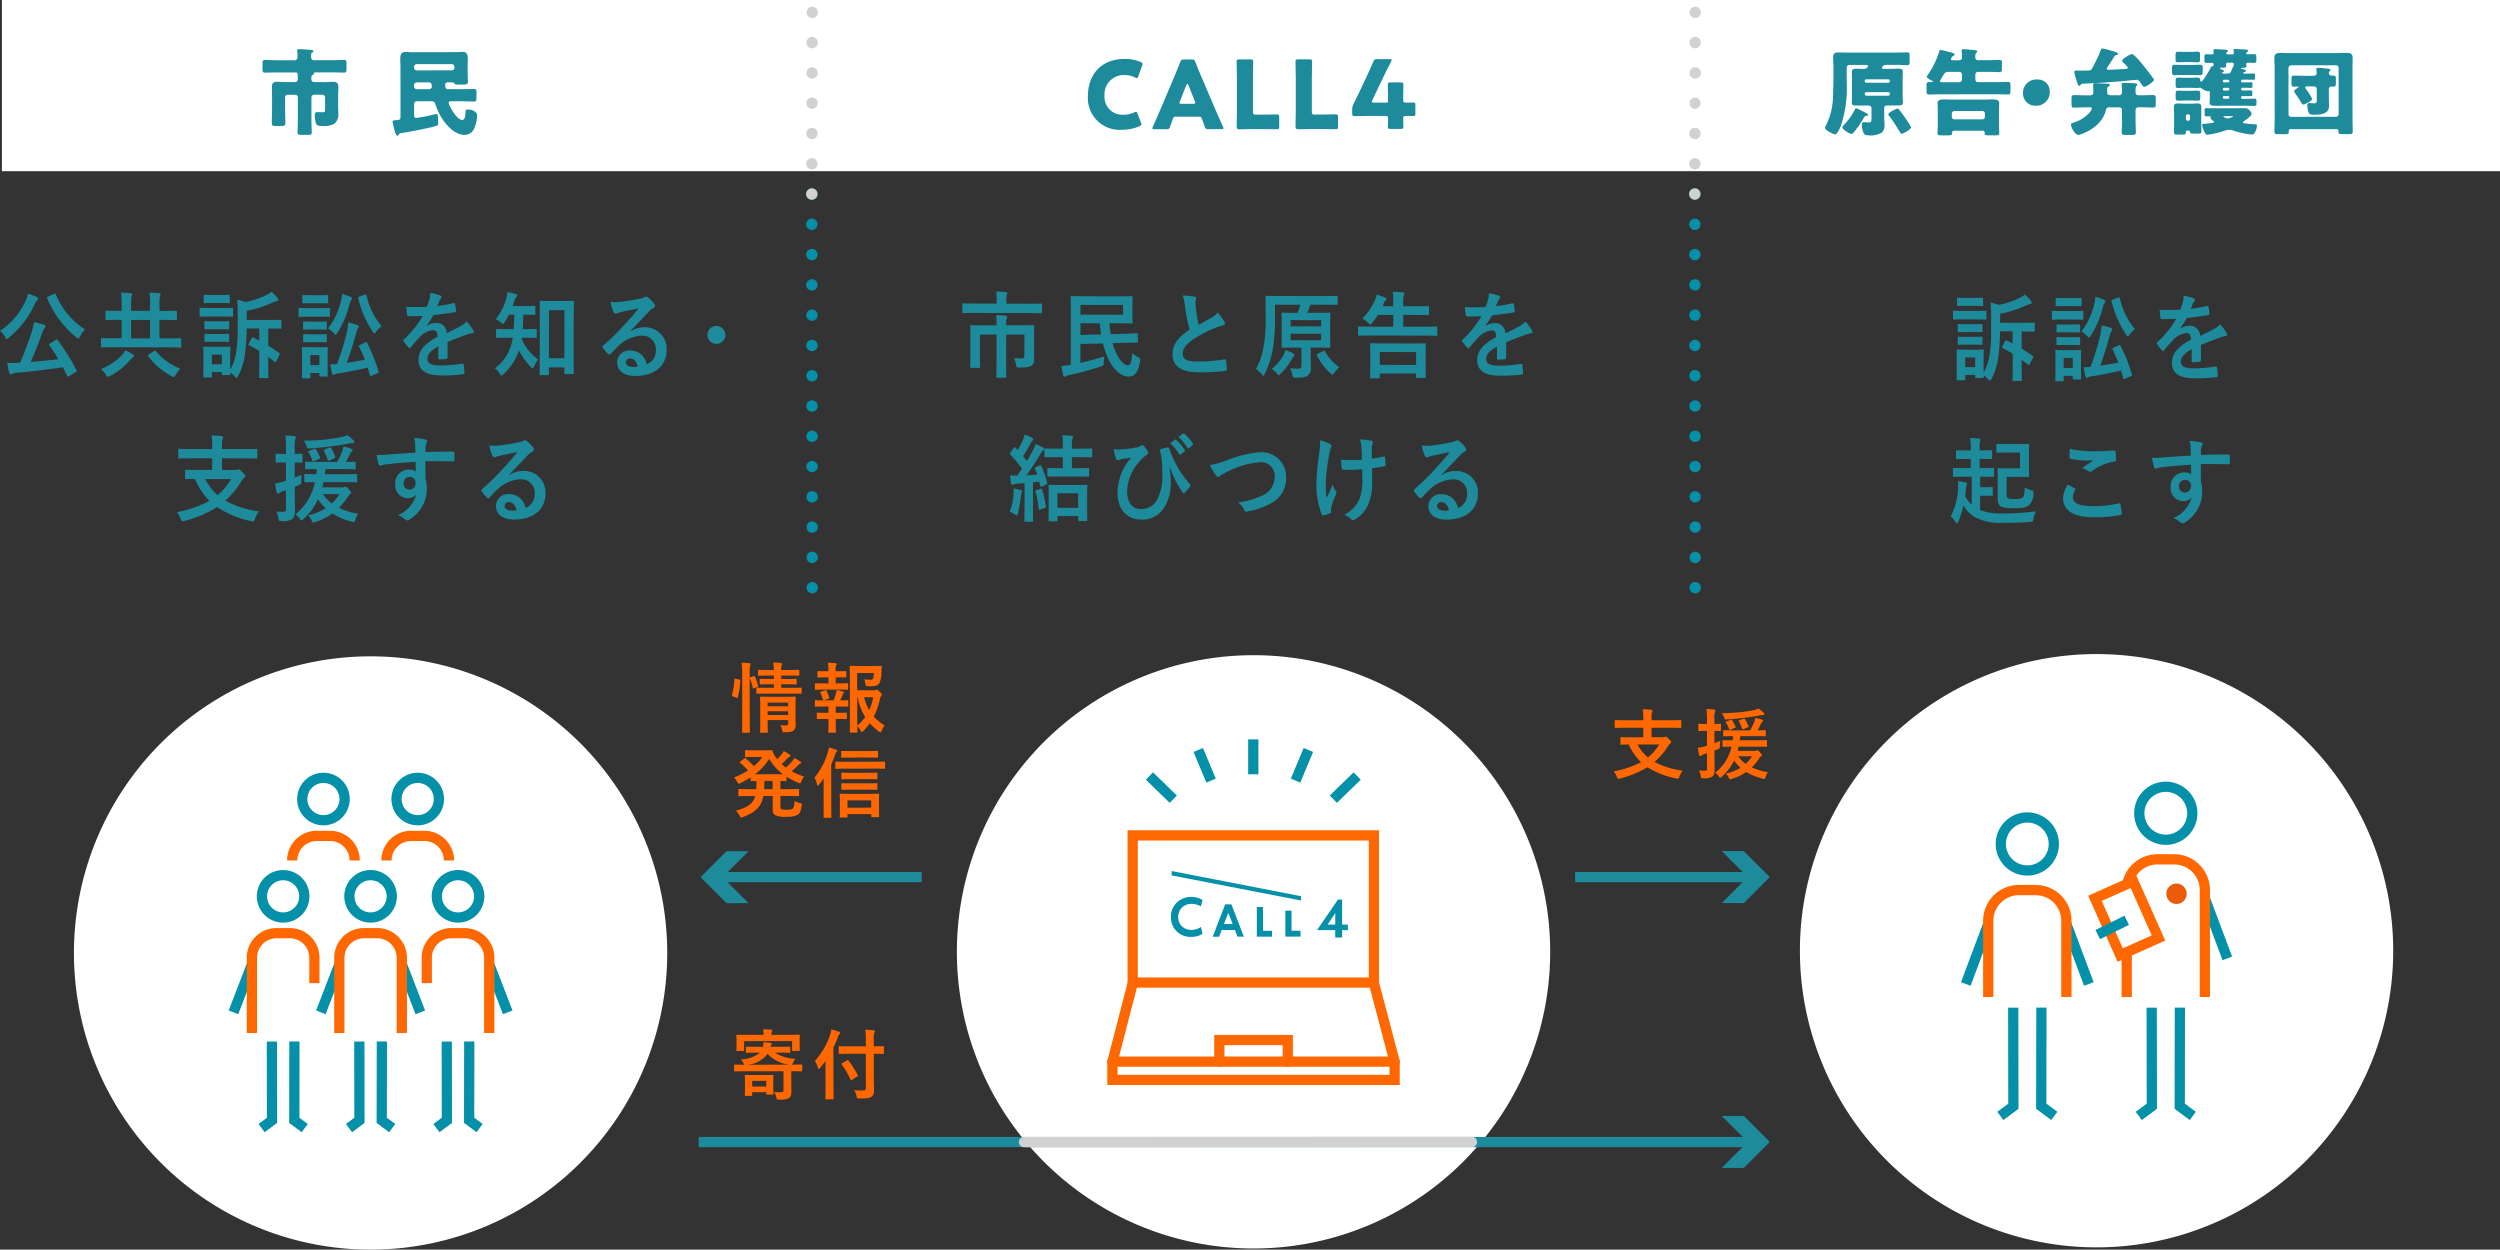 <svg xmlns="http://www.w3.org/2000/svg" width="384.219" height="192.053" viewBox="0 0 384.219 192.053">
  <rect x="0" y="0" width="384.219" height="192.053" fill="#333333" stroke="none"/>
  <g id="グループ_753" data-name="グループ 753" transform="translate(-714.5 -1439.572)">
    <path id="パス_3713" data-name="パス 3713" d="M298.464,264.286h0a45.591,45.591,0,1,1,45.528-45.655,45.591,45.591,0,0,1-45.528,45.655" transform="translate(608.752 1367.164)" fill="#fff"/>
    <path id="パス_3714" data-name="パス 3714" d="M329.427,234.657,309.56,230.8v-.67l19.866,3.861Z" transform="translate(585.013 1343.312)" fill="#0390a8"/>
    <path id="パス_3715" data-name="パス 3715" d="M322.308,238.924h.961l1.921,4.975-.985,0-.391-1.025-2.031,0-.4,1.026-.985,0Zm.488,1.319-.665,1.71,1.331,0Z" transform="translate(580.481 1339.632)" fill="#0390a8"/>
    <path id="パス_3716" data-name="パス 3716" d="M332.051,239.621H333l.005,3.662,1.38,0,0,.9-2.329,0Z" transform="translate(575.605 1339.341)" fill="#0390a8"/>
    <path id="パス_3717" data-name="パス 3717" d="M339.6,240.6h.948l0,3.085,1.381,0v.9l-2.329,0Z" transform="translate(572.446 1338.93)" fill="#0390a8"/>
    <path id="パス_3718" data-name="パス 3718" d="M313.976,241.579a2.654,2.654,0,0,1-1.484.453,2.073,2.073,0,0,1-1.034-.258,1.821,1.821,0,0,1-.721-.712,2.092,2.092,0,0,1-.256-1.039,1.96,1.96,0,0,1,1.985-1.99,2.78,2.78,0,0,1,1.491.387c.124-.4.258-.984.258-.984a3.372,3.372,0,0,0-1.733-.482,3.2,3.2,0,0,0-1.589.416,2.947,2.947,0,0,0-1.133,1.1,3.035,3.035,0,0,0-.394,1.556,3,3,0,0,0,.873,2.217,3.03,3.03,0,0,0,2.235.862,3.35,3.35,0,0,0,1.317-.247,2.958,2.958,0,0,0,.431-.237s-.2-.867-.247-1.039" transform="translate(585.094 1340.456)" fill="#0390a8"/>
    <path id="パス_3719" data-name="パス 3719" d="M351.812,237.646l.006,3.858h.883v.847h-.883v1.14l-1.058,0v-1.14l-2.793,0,3.212-4.689Zm-1.038,2.075-1.184,1.786h1.171Z" transform="translate(568.947 1340.167)" fill="#0390a8"/>
    <path id="パス_3720" data-name="パス 3720" d="M335.766,243.55a.787.787,0,0,1-.787-.787V220.93h-35.5v21.833a.787.787,0,1,1-1.574,0V219.356h38.647v23.407a.787.787,0,0,1-.787.787" transform="translate(589.888 1347.817)" fill="#ff6700"/>
    <path id="パス_3721" data-name="パス 3721" d="M336.709,271.965H293.341a.786.786,0,0,1-.762-.984l3.148-12.15a.786.786,0,0,1,.762-.59h37.02a.788.788,0,0,1,.761.586l3.2,12.15a.787.787,0,0,1-.762.987m-42.351-1.573h41.33L332.9,259.815H297.1Z" transform="translate(592.127 1331.552)" fill="#ff6700"/>
    <path id="パス_3722" data-name="パス 3722" d="M337.5,283.513H292.554v-3.6a.787.787,0,0,1,1.574,0v2.025h41.794v-2.025a.787.787,0,0,1,1.574,0Z" transform="translate(592.126 1322.815)" fill="#ff6700"/>
    <rect id="長方形_305" data-name="長方形 305" width="1.574" height="5.366" transform="translate(906.33 1553.204)" fill="#0390a8"/>
    <rect id="長方形_306" data-name="長方形 306" width="1.574" height="5.11" transform="matrix(0.922, -0.386, 0.386, 0.922, 897.927, 1555.136)" fill="#0390a8"/>
    <rect id="長方形_307" data-name="長方形 307" width="5.11" height="1.574" transform="translate(912.883 1559.242) rotate(-67.282)" fill="#0390a8"/>
    <rect id="長方形_308" data-name="長方形 308" width="1.574" height="5.107" transform="translate(890.607 1559.401) rotate(-45.826)" fill="#0390a8"/>
    <rect id="長方形_309" data-name="長方形 309" width="5.107" height="1.574" transform="translate(918.868 1561.83) rotate(-44.162)" fill="#0390a8"/>
    <path id="パス_3723" data-name="パス 3723" d="M332.1,278.317a.787.787,0,0,1-.787-.787V275h-8.941v2.529a.787.787,0,0,1-1.574,0v-4.1h12.089v4.1a.787.787,0,0,1-.787.787" transform="translate(580.314 1325.199)" fill="#ff6700"/>
    <path id="パス_3724" data-name="パス 3724" d="M256.133,80.3c-1.229,0-1.644.026-1.727.026-.138,0-.152-.015-.151-.16l0-1.163c0-.16.014-.175.152-.174.083,0,.5.03,1.726.032l3.4.005v-.509A7,7,0,0,0,259.439,77c.5.015,1.008.031,1.505.089.124.015.22.059.22.132a.841.841,0,0,1-.083.29,2.813,2.813,0,0,0-.07.843v.523l3.618.006c1.229,0,1.644-.026,1.727-.026.138,0,.151.015.151.175l0,1.163c0,.145-.013.159-.151.159-.083,0-.5-.029-1.727-.031Zm9.148,5.656c0,.523.012.945.012,1.425a1.207,1.207,0,0,1-.334.959c-.262.232-.649.347-1.92.361-.428,0-.442,0-.511-.35a3.916,3.916,0,0,0-.343-1.106c.428.031.787.045,1.146.046s.456-.1.457-.479l.005-3.184-2.8,0-.007,4.333c0,1.382.024,2.064.024,2.152,0,.131-.014.145-.152.145l-1.216,0c-.152,0-.166-.015-.166-.145,0-.1.029-.77.031-2.152l.007-4.333-2.555,0-.005,3.329c0,1.105.026,1.541.026,1.628,0,.145-.015.16-.153.16l-1.229,0c-.124,0-.138-.015-.138-.16,0-.087.028-.509.03-1.658l0-3.024c0-1.018-.026-1.468-.026-1.57,0-.145.014-.16.138-.16.083,0,.566.03,1.92.031l1.988,0v-.218a8.947,8.947,0,0,0-.067-1.352c.5.015.981.031,1.478.09.138.015.221.073.221.161a.789.789,0,0,1-.083.276,2.621,2.621,0,0,0-.071.8V82.2l2.252,0c1.354,0,1.837-.026,1.92-.026.138,0,.152.015.151.16,0,.1-.029.625-.03,1.7Z" transform="translate(608.147 1407.366)" fill="#1d8b9c"/>
    <path id="パス_3725" data-name="パス 3725" d="M283.345,88.492c1.16-.26,2.417-.592,3.688-1a7.646,7.646,0,0,0-.1.945c-.029.48-.029.465-.443.61a49.518,49.518,0,0,1-4.85,1.315,1.339,1.339,0,0,0-.455.145.52.52,0,0,1-.276.116c-.111,0-.18-.1-.207-.233-.111-.437-.191-.931-.274-1.425a9.691,9.691,0,0,0,1.437-.172l.012-7.851c0-1.614-.023-2.457-.023-2.558,0-.145.014-.161.152-.161.083,0,.76.03,2.072.033l4.972.008c1.409,0,2.1-.026,2.183-.026.124,0,.138.015.138.16,0,.087-.029.465-.03,1.265l0,1.337c0,.814.026,1.193.026,1.279,0,.145-.014.16-.139.16-.083,0-.774-.03-2.182-.032l-1.243,0c.055.611.109,1.163.2,1.672l2.085-.055c1.284-.042,1.782-.084,1.92-.084s.152.015.152.16l.026,1.119c0,.145-.015.16-.153.16s-.649,0-1.92.026l-1.809.055a8.45,8.45,0,0,0,.522,1.455c.564,1.28,1.336,1.965,1.834,1.966.345,0,.567-.508.653-1.9a3.846,3.846,0,0,0,.855.612c.414.2.414.2.344.655-.265,1.658-.832,2.354-1.757,2.353-.981,0-2.209-.847-3.117-2.709a13.036,13.036,0,0,1-.825-2.386l-3.466.082Zm.009-6.092,0,1.8,3.177-.082c-.082-.539-.15-1.105-.2-1.716Zm6.551-2.81-6.547-.01,0,1.5,6.546.01Z" transform="translate(597.198 1406.851)" fill="#1d8b9c"/>
    <path id="パス_3726" data-name="パス 3726" d="M313.157,78.274c.166.044.249.116.248.233,0,.2-.1.407-.1.611,0,.291.04.64.067.974a21.354,21.354,0,0,0,.438,2.5c.691-.392,1.189-.667,1.963-1.1a3.468,3.468,0,0,0,.954-.784,7.466,7.466,0,0,1,1.006,1.368.611.611,0,0,1,.1.307.283.283,0,0,1-.276.29,6.393,6.393,0,0,0-1.327.433,18.9,18.9,0,0,0-3.248,1.7c-1.2.827-1.632,1.51-1.632,2.193,0,.858.605,1.222,2.193,1.224a22.92,22.92,0,0,0,4.213-.328c.152-.028.221,0,.248.175a13.214,13.214,0,0,1,.136,1.352c.014.161-.083.233-.248.247a28.079,28.079,0,0,1-4.116.211c-2.611,0-3.991-.907-3.988-2.8,0-1.614,1.013-2.674,2.631-3.747a23.025,23.025,0,0,1-.713-3.548,6.793,6.793,0,0,0-.357-1.688,7.565,7.565,0,0,1,1.809.177" transform="translate(584.918 1406.905)" fill="#1d8b9c"/>
    <path id="パス_3727" data-name="パス 3727" d="M334.749,81.43a26.042,26.042,0,0,1-.422,5.335,13.874,13.874,0,0,1-1.165,3.4c-.1.188-.153.29-.222.29s-.124-.088-.248-.248a4.141,4.141,0,0,0-.869-.815,10.3,10.3,0,0,0,1.137-3.183,24.089,24.089,0,0,0,.353-4.8c0-2.065-.023-3-.023-3.082,0-.16.015-.175.166-.175.069,0,.538.03,1.85.033l7.085.01c1.3,0,1.754-.026,1.837-.026.138,0,.152.015.152.175l0,1.047c0,.145-.014.159-.152.159-.082,0-.552-.029-1.85-.031l-2.21,0a11.882,11.882,0,0,1-.458,1.25l1.56,0c1.3,0,1.754-.026,1.823-.026.152,0,.166.015.166.146,0,.087-.029.479-.03,1.41l0,2.3c0,.9.026,1.294.026,1.382,0,.145-.014.16-.167.159-.069,0-.525-.03-1.822-.032l-1.036,0,0,1.206c0,.684.039,1.28.038,1.817a1.367,1.367,0,0,1-.458,1.25c-.318.247-.636.362-1.879.361-.428,0-.428.014-.51-.467a4.005,4.005,0,0,0-.358-1,9.756,9.756,0,0,0,1.2.09c.442,0,.554-.188.554-.552l0-2.7-1.091,0c-1.284,0-1.726.027-1.822.026-.138,0-.152-.014-.152-.159,0-.088.029-.48.03-1.382l0-2.3c0-.931-.026-1.308-.026-1.41,0-.131.014-.145.152-.145.1,0,.539.03,1.823.031h.5a10.292,10.292,0,0,0,.416-1.249l-3.9-.006Zm1.234,5.949a3.579,3.579,0,0,0,.374-.886,5.739,5.739,0,0,1,1.187.511c.125.073.22.131.22.218,0,.116-.069.16-.153.233a2.354,2.354,0,0,0-.276.421,9.659,9.659,0,0,1-1.7,2.237c-.152.145-.236.232-.3.232s-.151-.087-.3-.262a2.539,2.539,0,0,0-.8-.685,7.04,7.04,0,0,0,1.757-2.019m5.847-3.393-4.682-.008,0,1,4.682.007Zm-4.68-1.141,4.682.007,0-.959-4.682-.008Zm5.022,3.774c.165-.073.193-.059.262.073a6.811,6.811,0,0,0,2.192,2.432,5.182,5.182,0,0,0-.775.87c-.124.189-.194.262-.277.262s-.152-.059-.29-.19a8.821,8.821,0,0,1-2.095-2.736c-.069-.145-.042-.19.138-.276Z" transform="translate(575.701 1406.88)" fill="#1d8b9c"/>
    <path id="パス_3728" data-name="パス 3728" d="M360.684,83.811c-1.229,0-1.657.026-1.74.026-.138,0-.152-.014-.152-.159l0-1.106c0-.145.015-.159.152-.159.083,0,.511.03,1.74.031l3.522.006,0-1.8-2.376,0a10.78,10.78,0,0,1-.858,1.191c-.138.173-.222.275-.291.275s-.165-.087-.317-.248a4.33,4.33,0,0,0-.9-.67,9.481,9.481,0,0,0,1.855-2.657,5.7,5.7,0,0,0,.346-1.032c.429.132.884.307,1.215.438.193.073.29.146.29.248a.341.341,0,0,1-.153.232.924.924,0,0,0-.235.393c-.069.159-.138.333-.222.494l1.644,0v-.349a13.226,13.226,0,0,0-.08-1.876c.525.016,1.1.045,1.56.1.139.015.221.073.22.161a.875.875,0,0,1-.082.291,4,4,0,0,0-.085,1.09v.582l1.948,0c1.326,0,1.8-.026,1.878-.026.124,0,.138.015.138.16l0,1.076c0,.145-.015.16-.138.159-.083,0-.553-.03-1.878-.033l-1.948,0,0,1.8,3.329.005c1.229,0,1.657-.026,1.74-.026.152,0,.166.015.166.159l0,1.106c0,.145-.015.159-.167.159-.083,0-.51-.03-1.74-.031Zm.114,6.572c-.138,0-.151-.014-.151-.159,0-.088.027-.451.03-2.4l0-1.091c0-1.1-.025-1.482-.024-1.584,0-.145.014-.161.152-.161.083,0,.567.03,1.892.032l4.461.008c1.34,0,1.809-.026,1.906-.026.138,0,.152.015.152.161,0,.087-.028.479-.03,1.366l0,1.25c0,1.949.024,2.313.024,2.4,0,.131-.014.145-.152.145l-1.188,0c-.138,0-.152-.015-.151-.146v-.523l-5.58-.009v.582c0,.145-.014.16-.166.159Zm1.343-2.062,5.58.009,0-1.978-5.58-.008Z" transform="translate(564.42 1407.328)" fill="#1d8b9c"/>
    <path id="パス_3729" data-name="パス 3729" d="M393.05,87.33c0,.16-.084.233-.263.261a6.983,6.983,0,0,1-.981.071c-.125,0-.179-.087-.179-.232,0-.524,0-1.251.016-1.774-1.23.668-1.674,1.233-1.675,1.931,0,.611.469,1,1.919,1.007a22.477,22.477,0,0,0,3.439-.286c.124-.014.18.029.193.161a6.806,6.806,0,0,1,.123,1.192c.013.175-.042.276-.153.276a23.38,23.38,0,0,1-3.425.183c-2.265,0-3.466-.717-3.463-2.4,0-1.4.832-2.412,2.92-3.543-.04-.742-.2-1.033-.827-1a3.287,3.287,0,0,0-1.908,1.044,19.34,19.34,0,0,0-1.384,1.582c-.069.088-.11.131-.166.131a.274.274,0,0,1-.152-.1,6.794,6.794,0,0,1-.786-.96.242.242,0,0,1-.055-.131c0-.058.029-.1.1-.16a14.682,14.682,0,0,0,2.892-3.6c-.649.028-1.394.042-2.209.041-.124,0-.166-.073-.193-.233-.041-.233-.1-.771-.136-1.207a28.934,28.934,0,0,0,3.177-.009,11.554,11.554,0,0,0,.416-1.25,3.709,3.709,0,0,0,.1-.887,8.318,8.318,0,0,1,1.573.41.261.261,0,0,1,.166.247.29.29,0,0,1-.1.218,1.152,1.152,0,0,0-.236.348c-.083.2-.152.393-.319.785a21.091,21.091,0,0,0,2.514-.447c.152-.029.193.015.221.146a5.146,5.146,0,0,1,.137,1.046c.013.146-.043.2-.236.233-1.036.158-2.224.316-3.232.432a15.171,15.171,0,0,1-1.039,1.612l.015.029a2.646,2.646,0,0,1,1.382-.449,1.553,1.553,0,0,1,1.682,1.574c.539-.261,1.327-.638,2.033-1.015A4.154,4.154,0,0,0,396,81.81a8.817,8.817,0,0,1,.965,1.281.592.592,0,0,1,.11.32c0,.116-.069.175-.208.2a4.358,4.358,0,0,0-.842.217c-.9.334-1.8.652-2.971,1.159Z" transform="translate(552.936 1407.186)" fill="#1d8b9c"/>
    <path id="パス_3730" data-name="パス 3730" d="M267.354,124.035a6.759,6.759,0,0,0,.028-.93,7.537,7.537,0,0,1,1.063.234c.166.059.235.116.235.175a.318.318,0,0,1-.07.218,1.975,1.975,0,0,0-.111.538,17.59,17.59,0,0,1-.46,2.615c-.069.233-.1.35-.18.35s-.166-.073-.318-.175a5.182,5.182,0,0,0-.759-.379,8.9,8.9,0,0,0,.57-2.646m4.054-4.486c.125-.058.152-.058.22.087a12.892,12.892,0,0,1,.908,2.6c.042.175,0,.2-.152.276l-.663.276c-.194.072-.222.072-.262-.1l-.151-.64c-.318.043-.636.087-.954.115l-.006,3.984c0,1.337.025,1.832.025,1.9,0,.145-.014.16-.152.159h-1.05c-.138,0-.152-.015-.152-.161,0-.087.029-.567.031-1.9l.006-3.882c-.4.043-.788.072-1.16.1a1.37,1.37,0,0,0-.525.115.376.376,0,0,1-.208.058c-.1,0-.151-.088-.179-.233-.068-.378-.109-.77-.149-1.236a6.878,6.878,0,0,0,1.077.045q.394-.523.747-1.046a16.627,16.627,0,0,0-1.806-2.184.2.2,0,0,1-.069-.131c0-.058.041-.1.1-.189l.511-.711c.111-.145.153-.16.25-.044l.358.393a14.627,14.627,0,0,0,.832-1.627,4.149,4.149,0,0,0,.25-.77,9.707,9.707,0,0,1,1.145.525c.124.073.179.146.179.234a.225.225,0,0,1-.124.188.785.785,0,0,0-.263.349,20.708,20.708,0,0,1-1.2,2.048c.207.233.4.48.593.728.346-.551.652-1.118.955-1.685a6.555,6.555,0,0,0,.389-.916,9.342,9.342,0,0,1,1.145.54c.124.073.166.116.166.2s-.042.16-.152.233a1.869,1.869,0,0,0-.429.567c-.734,1.22-1.468,2.338-2.132,3.253.552-.029,1.105-.056,1.657-.1-.109-.307-.22-.6-.344-.888-.055-.131-.041-.176.125-.247Zm.105,3.606c.165-.059.193-.044.234.1a13.421,13.421,0,0,1,.576,2.574c.028.145.028.189-.166.262l-.69.246c-.207.072-.235.057-.248-.1a13.088,13.088,0,0,0-.48-2.661c-.041-.145-.026-.159.139-.218Zm2.9-1.9c-1.2,0-1.616.026-1.7.026-.138,0-.152-.014-.152-.159l0-1.018c0-.145.015-.16.153-.16.083,0,.5.03,1.7.032h.525l0-1.7h-.87c-1.284,0-1.713.027-1.8.027-.138,0-.152-.015-.152-.16v-1.033c0-.145.015-.16.153-.16.083,0,.511.03,1.8.032h.87v-.422a9.627,9.627,0,0,0-.08-1.643c.511.016.939.045,1.408.1.138.016.235.059.235.161a.536.536,0,0,1-.083.262,3.819,3.819,0,0,0-.085,1.09v.451l1.174,0c1.27,0,1.712-.027,1.782-.027.152,0,.165.015.165.161v1.032c0,.145-.014.16-.166.16-.069,0-.511-.03-1.782-.032l-1.174,0,0,1.7.8,0c1.188,0,1.6-.027,1.686-.027.138,0,.152.015.152.16l0,1.018c0,.145-.015.16-.152.159-.083,0-.5-.03-1.685-.031Zm-1.53,6.889c-.138,0-.152-.015-.152-.161,0-.087.028-.465.031-2.486l0-1.148c0-1.148-.024-1.555-.024-1.643,0-.159.013-.174.152-.174.1,0,.483.03,1.643.032l2.376,0c1.16,0,1.547-.027,1.643-.027.138,0,.152.015.152.175,0,.087-.029.494-.03,1.439l0,1.323c0,2.007.024,2.385.024,2.472,0,.131-.014.145-.152.145l-1.1,0c-.138,0-.152-.014-.152-.145v-.61l-3.177-.005v.654c0,.145-.013.16-.152.16Zm1.233-2.077,3.177.005,0-2.239-3.177-.005Z" transform="translate(602.906 1391.55)" fill="#1d8b9c"/>
    <path id="パス_3731" data-name="パス 3731" d="M302.816,119.8a14.489,14.489,0,0,1,.19,2.226,6.884,6.884,0,0,1-1.249,4.2,3.874,3.874,0,0,1-3.358,1.507c-2.155,0-3.589-1.62-3.585-4.135a8.452,8.452,0,0,1,1.277-4.3,5.9,5.9,0,0,1,.831-1.06c-.455.072-.939.115-1.547.23-.235.044-.442.145-.553.145s-.193-.1-.234-.218a10.26,10.26,0,0,1-.371-1.484,6.652,6.652,0,0,0,1.423.031,17.181,17.181,0,0,0,1.809-.244,2.3,2.3,0,0,0,.967-.3.45.45,0,0,1,.221-.116.283.283,0,0,1,.193.117,3.744,3.744,0,0,1,.579.771.723.723,0,0,1,.124.335c0,.117-.069.2-.222.29A5.3,5.3,0,0,0,298,119.048a7,7,0,0,0-1.7,4.359c0,1.861.88,2.7,2.067,2.707a2.669,2.669,0,0,0,2.474-1.319,7.658,7.658,0,0,0,.863-3.953,20.729,20.729,0,0,0-.08-2.181c-.027-.305-.068-.582-.1-.757s-.082-.364-.151-.6-.069-.32.139-.393a7.7,7.7,0,0,1,1.035-.274c.111-.028.179.058.207.161a18.141,18.141,0,0,0,.922,2.182,14.754,14.754,0,0,0,2.26,3.3.288.288,0,0,1,.083.189.474.474,0,0,1-.1.233,6.526,6.526,0,0,1-.762.914.209.209,0,0,1-.152.072.26.26,0,0,1-.221-.174,16.561,16.561,0,0,1-1.9-3.754Zm.822-4.331c.069-.058.125-.043.207.03a6.543,6.543,0,0,1,1.309,1.558.149.149,0,0,1-.041.232l-.581.45c-.1.073-.166.058-.234-.044A7.118,7.118,0,0,0,302.9,116Zm1.23-.943c.084-.058.124-.043.207.03a5.945,5.945,0,0,1,1.31,1.5.172.172,0,0,1-.042.261l-.553.45c-.111.087-.18.044-.235-.044a6.778,6.778,0,0,0-1.378-1.674Z" transform="translate(591.431 1391.683)" fill="#1d8b9c"/>
    <path id="パス_3732" data-name="パス 3732" d="M322.327,120.7a17.158,17.158,0,0,1,4.974-1.2,3.739,3.739,0,0,1,4.055,3.86,4.239,4.239,0,0,1-2.437,4.038,11.335,11.335,0,0,1-3.51,1.2c-.276.058-.386.043-.483-.233a2.659,2.659,0,0,0-.965-1.15,12.5,12.5,0,0,0,3.744-1.07,3.174,3.174,0,0,0,1.91-2.891,2.1,2.1,0,0,0-2.372-2.214,12.959,12.959,0,0,0-4.988,1.49,8.544,8.544,0,0,0-.955.522c-.193.174-.3.218-.372.218-.139,0-.249-.088-.4-.306a8.5,8.5,0,0,1-.881-1.514,11.784,11.784,0,0,0,2.68-.751" transform="translate(580.794 1389.585)" fill="#1d8b9c"/>
    <path id="パス_3733" data-name="パス 3733" d="M350.04,127.255c0,.1-.042.145-.181.2a3.325,3.325,0,0,1-.953.3c-.166.03-.234-.014-.318-.19a13.008,13.008,0,0,1-.807-4.508,34.776,34.776,0,0,1,.422-4.652,16.636,16.636,0,0,0,.155-2.166,6.545,6.545,0,0,1,1.449.511c.221.117.3.219.3.32a.543.543,0,0,1-.084.291,8.711,8.711,0,0,0-.264,1.076,28.525,28.525,0,0,0-.532,4.362,13.058,13.058,0,0,0,.134,2.3c.347-.77.6-1.263.929-2.077a4.333,4.333,0,0,0,.454.974.446.446,0,0,1,.124.277,1.118,1.118,0,0,1-.166.479,11.355,11.355,0,0,0-.624,1.772,1.889,1.889,0,0,0-.041.378Zm4.789-6.579c-.732.058-1.257.086-1.658.085-.29.015-.649.014-1.16,0-.193,0-.3-.073-.317-.233-.055-.291-.081-.684-.15-1.324a16.69,16.69,0,0,0,1.713.076c.387,0,1.035-.013,1.533-.055-.027-.727-.026-1.382-.08-1.934a4.763,4.763,0,0,0-.233-1.193,8.024,8.024,0,0,1,1.781.207c.152.044.221.117.221.233a.616.616,0,0,1-.1.291,1.871,1.871,0,0,0-.07.611l0,1.613c.593-.086,1.188-.187,1.768-.317.166-.044.234-.015.248.131.054.364.081.712.108,1.091.015.189-.055.248-.179.262-.664.13-1.272.215-1.907.287l.01,2.24a7.916,7.916,0,0,1-.613,3.372,5.024,5.024,0,0,1-1.978,2.25.6.6,0,0,1-.346.131.282.282,0,0,1-.276-.132,4.551,4.551,0,0,0-1.076-.713,4.608,4.608,0,0,0,2.338-2.411,8.426,8.426,0,0,0,.434-3.242Z" transform="translate(569.025 1391.01)" fill="#1d8b9c"/>
    <path id="パス_3734" data-name="パス 3734" d="M377.742,121.7a4.006,4.006,0,0,1,2.2-.651,3.288,3.288,0,0,1,3.419,3.5c0,2.427-1.871,3.981-4.826,3.976-1.74,0-2.789-.789-2.786-2.142a1.87,1.87,0,0,1,1.95-1.771,2.541,2.541,0,0,1,2.593,2.127,2.192,2.192,0,0,0,1.412-2.208,2.066,2.066,0,0,0-2.165-2.2A5.474,5.474,0,0,0,376,123.861c-.4.378-.789.8-1.2,1.234-.1.1-.165.16-.234.159a.337.337,0,0,1-.208-.131,6.453,6.453,0,0,1-.813-.946c-.083-.117-.042-.219.069-.334a34.072,34.072,0,0,0,3.279-3.208c.857-.929,1.507-1.655,2.144-2.483-.829.158-1.81.361-2.667.548a4.1,4.1,0,0,0-.581.174.969.969,0,0,1-.277.072c-.138,0-.234-.073-.3-.248a7.268,7.268,0,0,1-.481-1.571,6.329,6.329,0,0,0,1.285.031c.843-.086,2.058-.273,3.135-.489a3.512,3.512,0,0,0,.76-.217.691.691,0,0,1,.263-.116.474.474,0,0,1,.317.117,5.383,5.383,0,0,1,.924.931.524.524,0,0,1,.151.35.385.385,0,0,1-.236.348,2.238,2.238,0,0,0-.608.464c-1.01,1.032-1.938,2.048-2.988,3.107Zm.007,4.143a.6.6,0,0,0-.664.551c0,.451.372.757,1.2.759a2.921,2.921,0,0,0,.636-.057c-.179-.8-.593-1.252-1.173-1.253" transform="translate(558.269 1390.909)" fill="#1d8b9c"/>
    <path id="パス_3735" data-name="パス 3735" d="M4,78.523a4.369,4.369,0,0,0,.292-.944,8.468,8.468,0,0,1,1.366.511c.152.073.207.145.207.248a.244.244,0,0,1-.124.218,1.107,1.107,0,0,0-.318.451A14.457,14.457,0,0,1,1.352,84.35c-.152.131-.249.2-.318.2s-.138-.1-.262-.321A3.143,3.143,0,0,0,0,83.286a10.915,10.915,0,0,0,4-4.763M8.561,84.68a.458.458,0,0,1,.166-.073c.027,0,.055.03.11.088a31.693,31.693,0,0,1,2.935,4.657c.069.13.069.16-.124.275l-1.037.625a.378.378,0,0,1-.166.072c-.055,0-.083-.029-.124-.117-.207-.451-.427-.887-.647-1.324-2.32.36-4.835.647-7.266.861a1.089,1.089,0,0,0-.525.159.365.365,0,0,1-.235.1c-.1,0-.166-.088-.207-.233a11.783,11.783,0,0,1-.329-1.542c.525.015,1.021,0,1.575-.026.124,0,.262-.015.386-.014a44.487,44.487,0,0,0,1.789-4.708,9.525,9.525,0,0,0,.375-1.526c.539.131,1.008.234,1.477.38.152.058.263.131.262.247a.365.365,0,0,1-.111.262,2.231,2.231,0,0,0-.36.7c-.5,1.4-1.109,3.008-1.775,4.519,1.409-.114,2.887-.257,4.255-.415-.441-.728-.9-1.441-1.405-2.154-.083-.116-.069-.145.111-.262ZM8.31,77.615c.18-.087.207-.072.276.073a11.551,11.551,0,0,0,4.48,5.387,3.942,3.942,0,0,0-.775,1.089c-.111.218-.18.32-.262.32s-.152-.073-.29-.19a15.228,15.228,0,0,1-4.493-6.012c-.055-.159-.027-.174.138-.261Z" transform="translate(714.5 1407.129)" fill="#1d8b9c"/>
    <path id="パス_3736" data-name="パス 3736" d="M28.553,85.708c-1.215,0-1.643.027-1.726.027-.124,0-.138-.015-.138-.161l0-1.119c0-.145.014-.16.138-.159.083,0,.511.03,1.727.031l1.312,0,0-2.835h-.483c-1.312,0-1.768.026-1.851.026-.138,0-.152-.015-.152-.175l0-1.12c0-.131.014-.145.152-.145.083,0,.539.03,1.85.033h.483V79.37a15.491,15.491,0,0,0-.093-2.064c.525.016,1.008.031,1.491.09.138.014.207.087.207.16a1.256,1.256,0,0,1-.1.378,7.776,7.776,0,0,0-.058,1.439v.742l2.914,0v-.742a15.588,15.588,0,0,0-.093-2.064c.525.016.994.031,1.491.09.138.015.207.088.207.161a1.266,1.266,0,0,1-.1.377,7.784,7.784,0,0,0-.058,1.44v.742h.677c1.312,0,1.768-.027,1.851-.027.138,0,.152.016.152.146l0,1.12c0,.16-.013.175-.152.174-.083,0-.539-.03-1.85-.032h-.677l0,2.835,1.478,0c1.216,0,1.63-.026,1.713-.026.138,0,.152.015.152.161l0,1.12c0,.145-.014.159-.152.159-.083,0-.5-.03-1.713-.032Zm3.037,1.1c.124.073.179.13.179.218,0,.116-.083.188-.208.261a2.261,2.261,0,0,0-.415.392,10.379,10.379,0,0,1-3.084,2.452.916.916,0,0,1-.318.116c-.111,0-.166-.087-.317-.321a3.489,3.489,0,0,0-.731-.873,9.473,9.473,0,0,0,3.138-2.06,2.888,2.888,0,0,0,.568-.827,9.241,9.241,0,0,1,1.187.642m2.642-2.468,0-2.835-2.914,0,0,2.835Zm.618,1.949c.124-.087.166-.087.276.03A9.3,9.3,0,0,0,38.879,89a4.618,4.618,0,0,0-.706.93c-.138.247-.194.348-.3.348a.878.878,0,0,1-.3-.116,10.857,10.857,0,0,1-3.641-3.088c-.1-.145-.069-.175.1-.276Z" transform="translate(703.336 1407.236)" fill="#1d8b9c"/>
    <path id="パス_3737" data-name="パス 3737" d="M56.241,79.562c1.05,0,1.4-.027,1.478-.027.138,0,.152.015.152.161l0,1.033c0,.16-.014.174-.152.173-.083,0-.428-.029-1.478-.031l-1.892,0c-1.05,0-1.4.027-1.479.027-.124,0-.138-.015-.137-.175l0-1.033c0-.145.014-.16.138-.159.083,0,.428.03,1.478.032Zm4.5,4.63c.069-.131.111-.145.235-.087.29.131.593.292.925.467l0-1.861-1.934,0a30.27,30.27,0,0,1-.324,4.318,9.753,9.753,0,0,1-.971,2.95c-.111.2-.18.29-.263.29s-.166-.073-.3-.219a5.094,5.094,0,0,0-.662-.6c0,.16.013.233.013.262,0,.145-.015.159-.152.159l-1.008,0c-.138,0-.152-.014-.152-.159v-.3l-1.533,0v.668c0,.131-.014.145-.152.145l-1.008,0c-.152,0-.166-.015-.166-.145,0-.1.029-.436.031-2.079v-.974c0-.916-.026-1.265-.025-1.367,0-.145.014-.159.166-.159.083,0,.373.03,1.257.031l1.326,0c.9,0,1.174-.027,1.27-.027.138,0,.152.015.152.16,0,.088-.029.436-.029,1.119l0,2.283a8.151,8.151,0,0,0,.888-2.513,23.5,23.5,0,0,0,.269-4.042l0-2.02a18.827,18.827,0,0,0-.094-2.2,7.954,7.954,0,0,1,1.256.352A12.113,12.113,0,0,0,62.916,77.6a3.868,3.868,0,0,0,.871-.551,8.036,8.036,0,0,1,.951,1.019.375.375,0,0,1,.1.247c0,.1-.069.16-.208.188a4.9,4.9,0,0,0-.705.232,16.012,16.012,0,0,1-3.952,1.259l0,1.4,3.564.006c1.146,0,1.533-.026,1.616-.026.138,0,.152.015.151.16l0,1.061c0,.145-.014.16-.152.16-.083,0-.47-.03-1.616-.031H63.28l0,2.646c.593.364,1.186.758,1.7,1.122.111.088.111.116.027.29l-.485.945c-.083.175-.138.2-.262.1-.318-.247-.649-.51-.98-.742l0,1.221c0,1.206.025,1.788.025,1.875,0,.131-.014.145-.152.145l-1.133,0c-.138,0-.152-.014-.151-.145,0-.1.029-.668.03-1.875l0-2.152c-.524-.321-1.049-.613-1.56-.86-.138-.073-.137-.1-.041-.277Zm-4.782-6.623c.9,0,1.161-.027,1.243-.027.152,0,.166.015.166.16l0,.96c0,.145-.014.159-.166.159-.083,0-.346-.03-1.243-.031H54.765c-.9,0-1.174.027-1.256.027-.138,0-.152-.015-.152-.16V77.7c0-.145.014-.161.152-.16.083,0,.359.029,1.257.031Zm-.009,5.99c.842,0,1.077-.027,1.161-.027.152,0,.165.014.165.159l0,.931c0,.145-.013.16-.166.16-.083,0-.318-.03-1.16-.031H54.8c-.842,0-1.091.027-1.174.027-.138,0-.152-.015-.152-.161l0-.931c0-.145.014-.159.152-.159.083,0,.332.03,1.174.031Zm0-1.949c.842,0,1.078-.027,1.161-.027.152,0,.165.015.165.161l0,.945c0,.145-.013.16-.165.16-.083,0-.318-.03-1.161-.031l-1.147,0c-.842,0-1.091.027-1.174.027-.138,0-.152-.015-.152-.161l0-.945c0-.145.014-.161.152-.16.083,0,.331.03,1.173.031Zm-1.334,5.116,0,1.483,1.533,0,0-1.483Z" transform="translate(692.443 1407.345)" fill="#1d8b9c"/>
    <path id="パス_3738" data-name="パス 3738" d="M82.063,79.849c1.063,0,1.395-.028,1.478-.027.138,0,.152.015.151.16l0,1.033c0,.16-.013.174-.152.174-.083,0-.414-.03-1.478-.031l-1.588,0c-1.05,0-1.382.027-1.465.027-.138,0-.152-.015-.151-.175l0-1.033c0-.145.014-.16.152-.16.083,0,.414.03,1.464.032Zm1.271,8.26c0,1.686.024,2.006.024,2.094,0,.145-.015.16-.152.16l-.981,0c-.138,0-.152-.015-.151-.16v-.393l-1.395,0v.669c0,.145-.014.16-.152.159h-.98c-.152,0-.166-.015-.166-.161,0-.1.029-.436.031-2.2l0-.931c0-.916-.026-1.265-.026-1.366,0-.145.015-.16.166-.159.083,0,.372.03,1.256.031l1.133,0c.9,0,1.188-.027,1.271-.027.138,0,.151.014.151.159,0,.088-.028.436-.029,1.12ZM82.011,77.856c.9,0,1.174-.027,1.243-.027.152,0,.166.015.166.16v.974c0,.145-.015.145-.166.145-.069,0-.345-.015-1.243-.016l-1.16,0c-.9,0-1.174.012-1.256.012-.138,0-.152,0-.152-.146v-.973c0-.145.014-.161.152-.16.083,0,.359.03,1.257.031Zm-.134,6.019c.843,0,1.092-.027,1.174-.027.152,0,.152.015.152.16l0,.931c0,.145,0,.16-.152.159-.083,0-.332-.03-1.174-.031l-.98,0c-.842,0-1.091.027-1.174.027-.138,0-.152-.015-.152-.16V84c0-.145.015-.159.152-.159.083,0,.331.03,1.174.031Zm0-1.949c.842,0,1.091-.027,1.174-.027.152,0,.152.015.152.146l0,.945c0,.145,0,.159-.152.159-.083,0-.332-.029-1.174-.03l-.981,0c-.842,0-1.091.027-1.174.027-.138,0-.152-.015-.152-.16l0-.945c0-.13.014-.145.152-.145.083,0,.332.03,1.174.031Zm-1.2,5.131,0,1.542,1.395,0,0-1.542Zm4.7-8.279a6.825,6.825,0,0,0,.167-1.106,10.365,10.365,0,0,1,1.27.425c.179.073.262.131.262.247a.467.467,0,0,1-.111.261,2.011,2.011,0,0,0-.263.64,14.719,14.719,0,0,1-1.885,4.416c-.124.19-.18.276-.25.276s-.138-.087-.276-.233a4.4,4.4,0,0,0-.9-.729,10.6,10.6,0,0,0,1.982-4.2m3.774,6.33c.166-.072.18-.058.262.087a24,24,0,0,1,1.747,4.394c.055.175.041.2-.138.275l-.926.377c-.193.087-.221.087-.276-.116-.1-.379-.206-.771-.329-1.135-1.451.347-3.33.722-4.559.895a1.149,1.149,0,0,0-.469.144.432.432,0,0,1-.249.087c-.083,0-.138-.088-.179-.219a9.978,9.978,0,0,1-.287-1.411c.414,0,.7-.013,1.021-.042a33.39,33.39,0,0,0,1.486-4.766,8.741,8.741,0,0,0,.251-1.614,8.062,8.062,0,0,1,1.38.366c.152.058.249.116.249.233a.374.374,0,0,1-.111.262,2.38,2.38,0,0,0-.264.639c-.472,1.715-.917,3.2-1.485,4.694.856-.13,1.879-.3,2.79-.49-.275-.7-.564-1.368-.881-2.007-.069-.146-.027-.175.138-.248Zm-.072-7.328c.18-.058.194-.072.235.087a10.794,10.794,0,0,0,2.326,4.758,5.248,5.248,0,0,0-.843.857c-.138.174-.208.261-.264.261s-.123-.087-.262-.277a15.61,15.61,0,0,1-2.229-5.121c-.041-.161,0-.2.18-.262Z" transform="translate(681.515 1407.083)" fill="#1d8b9c"/>
    <path id="パス_3739" data-name="パス 3739" d="M113.343,87.265c0,.16-.083.233-.263.262a7.236,7.236,0,0,1-.981.072c-.124,0-.179-.088-.179-.233,0-.524,0-1.25.017-1.774-1.23.668-1.673,1.234-1.674,1.931,0,.611.468,1,1.918,1.006a22.491,22.491,0,0,0,3.44-.284c.124-.015.179.028.193.159a6.822,6.822,0,0,1,.122,1.193c.013.175-.042.275-.152.275a23.215,23.215,0,0,1-3.425.184c-2.265,0-3.466-.717-3.463-2.4,0-1.4.832-2.412,2.92-3.543-.041-.741-.206-1.032-.828-1a3.287,3.287,0,0,0-1.907,1.043,19.352,19.352,0,0,0-1.384,1.583c-.069.087-.111.13-.166.13a.274.274,0,0,1-.152-.1,6.9,6.9,0,0,1-.786-.961.249.249,0,0,1-.055-.131c0-.059.028-.1.1-.16a14.7,14.7,0,0,0,2.892-3.6c-.649.028-1.395.042-2.209.041-.124,0-.166-.073-.193-.233-.041-.232-.1-.771-.136-1.207a28.934,28.934,0,0,0,3.177-.009,11.711,11.711,0,0,0,.416-1.25,3.7,3.7,0,0,0,.1-.886,8.285,8.285,0,0,1,1.574.409.261.261,0,0,1,.165.248.288.288,0,0,1-.1.218,1.128,1.128,0,0,0-.236.348c-.083.2-.152.391-.319.785a21.213,21.213,0,0,0,2.514-.447c.152-.03.194.015.221.147a5.141,5.141,0,0,1,.137,1.046c.013.145-.042.2-.236.232-1.036.159-2.224.316-3.233.432a15.132,15.132,0,0,1-1.038,1.612l.014.029a2.644,2.644,0,0,1,1.382-.449,1.554,1.554,0,0,1,1.683,1.574c.539-.262,1.327-.638,2.032-1.015a4.164,4.164,0,0,0,1.051-.783,8.954,8.954,0,0,1,.965,1.28.6.6,0,0,1,.11.321c0,.117-.069.175-.208.2a4.314,4.314,0,0,0-.843.217c-.9.333-1.8.652-2.971,1.159Z" transform="translate(669.936 1407.213)" fill="#1d8b9c"/>
    <path id="パス_3740" data-name="パス 3740" d="M134.889,84.194a.814.814,0,0,1-.028.188,7.889,7.889,0,0,0,2.55,3.159,3.963,3.963,0,0,0-.65,1.06c-.083.2-.139.29-.208.29s-.152-.073-.29-.219a9.59,9.59,0,0,1-1.806-2.561,9.045,9.045,0,0,1-2.4,3.7c-.124.116-.207.175-.276.174-.1,0-.179-.1-.289-.276a2.634,2.634,0,0,0-.745-.83,6.808,6.808,0,0,0,2.644-4.139c.042-.175.07-.364.1-.553h-.732c-1.174,0-1.575.027-1.658.027-.152,0-.166-.015-.165-.175V82.98c0-.13.015-.145.166-.145.083,0,.483.03,1.658.032l.884,0c.056-.684.071-1.44.086-2.224h-.815c-.208.392-.429.784-.665,1.147-.111.188-.18.276-.263.276s-.165-.073-.317-.219a2.685,2.685,0,0,0-.786-.524,8.779,8.779,0,0,0,1.635-3.226,4.065,4.065,0,0,0,.154-.93,8.862,8.862,0,0,1,1.284.307c.152.045.235.1.235.2a.388.388,0,0,1-.125.247,1.2,1.2,0,0,0-.291.537c-.083.276-.18.566-.291.857l1.63,0c1.2,0,1.6-.027,1.685-.027.152,0,.166.015.166.161l0,1.061c0,.145-.014.16-.166.159-.083,0-.484-.029-1.685-.031-.015.756-.03,1.5-.086,2.224h.331c1.188,0,1.589-.027,1.671-.027.138,0,.152.015.152.145v1.062c0,.16-.015.175-.152.175-.083,0-.483-.03-1.671-.032Zm2.877,5.733c-.138,0-.152-.015-.151-.161,0-.1.029-.887.034-4.376L137.655,82c0-2.428-.022-3.242-.022-3.344,0-.131.014-.145.152-.145.1,0,.456.03,1.505.031l1.934,0c1.063,0,1.422-.027,1.505-.027.152,0,.166.015.166.145,0,.088-.029.9-.033,2.908l-.006,3.751c-.006,3.417.021,4.2.021,4.289,0,.145-.014.16-.166.16l-1.133,0c-.138,0-.152-.015-.152-.161V88.74l-2.376,0v1.032c0,.145-.014.161-.152.16Zm1.288-2.6,2.376,0,.012-7.385-2.376,0Z" transform="translate(659.807 1407.293)" fill="#1d8b9c"/>
    <path id="パス_3741" data-name="パス 3741" d="M163.408,83.736a4.006,4.006,0,0,1,2.2-.651,3.288,3.288,0,0,1,3.419,3.5c0,2.427-1.871,3.981-4.826,3.977-1.74,0-2.788-.79-2.786-2.142a1.87,1.87,0,0,1,1.95-1.771,2.541,2.541,0,0,1,2.593,2.127,2.192,2.192,0,0,0,1.412-2.208,2.067,2.067,0,0,0-2.165-2.2,5.478,5.478,0,0,0-3.539,1.536c-.4.376-.788.8-1.2,1.233-.1.1-.166.16-.235.16a.338.338,0,0,1-.207-.131,6.524,6.524,0,0,1-.814-.946c-.083-.118-.041-.218.07-.335a33.99,33.99,0,0,0,3.278-3.208c.857-.93,1.508-1.656,2.145-2.483-.83.159-1.81.361-2.667.549a4.06,4.06,0,0,0-.581.173.971.971,0,0,1-.276.072c-.138,0-.234-.073-.3-.247a7.232,7.232,0,0,1-.48-1.571,6.362,6.362,0,0,0,1.284.031c.843-.086,2.059-.273,3.136-.49a3.5,3.5,0,0,0,.76-.217.706.706,0,0,1,.262-.116.477.477,0,0,1,.318.117,5.3,5.3,0,0,1,.924.932.511.511,0,0,1,.151.348.383.383,0,0,1-.235.348,2.239,2.239,0,0,0-.608.465c-1.01,1.031-1.937,2.046-2.988,3.106Zm.007,4.143a.6.6,0,0,0-.664.552c0,.451.372.757,1.2.758a2.879,2.879,0,0,0,.635-.057c-.179-.8-.592-1.252-1.172-1.253" transform="translate(647.924 1406.789)" fill="#1d8b9c"/>
    <path id="パス_3742" data-name="パス 3742" d="M189.671,87.558a1.383,1.383,0,1,1-1.379-1.456,1.423,1.423,0,0,1,1.379,1.456" transform="translate(636.318 1403.557)" fill="#1d8b9c"/>
    <path id="パス_3743" data-name="パス 3743" d="M48.858,118.558c-1.244,0-1.671.026-1.754.026-.138,0-.152-.015-.152-.161l0-1.149c0-.159.015-.174.152-.173.084,0,.511.029,1.754.031l3.315.005v-.232a10.889,10.889,0,0,0-.108-1.861c.5.015,1.092.046,1.574.1.125.015.222.088.222.161a.788.788,0,0,1-.1.3,4.354,4.354,0,0,0-.085,1.149v.378l3.522.006c1.243,0,1.67-.027,1.754-.026.138,0,.152.015.152.174l0,1.148c0,.145-.014.161-.152.161-.083,0-.511-.031-1.754-.033l-3.522-.006,0,1.8,2.017,0a1.072,1.072,0,0,0,.4-.058.434.434,0,0,1,.179-.059c.1,0,.207.088.552.453.316.321.428.494.427.625s-.07.16-.194.261a1.175,1.175,0,0,0-.333.393,13.065,13.065,0,0,1-2.532,3.092,14.591,14.591,0,0,0,5.136,1.652,5.26,5.26,0,0,0-.6,1.162c-.1.291-.138.378-.291.378a1.569,1.569,0,0,1-.3-.044,15.121,15.121,0,0,1-5.231-2.16,17.008,17.008,0,0,1-5,2.129,1.022,1.022,0,0,1-.3.058c-.138,0-.179-.1-.276-.379a4.024,4.024,0,0,0-.564-1.033,16.983,16.983,0,0,0,4.988-1.736,10.263,10.263,0,0,1-2.231-3.362c-.94.013-1.3.027-1.369.027-.137,0-.151-.015-.151-.161v-1.12c0-.145.015-.16.152-.159.083,0,.539.03,1.878.032l2.141,0,0-1.8Zm2.247,3.188a8.214,8.214,0,0,0,1.9,2.474,9.007,9.007,0,0,0,2.048-2.468Z" transform="translate(694.941 1391.45)" fill="#1d8b9c"/>
    <path id="パス_3744" data-name="パス 3744" d="M75.706,123.516c0,1.4.038,2.166.037,2.893,0,.8-.112,1.192-.43,1.439a2.455,2.455,0,0,1-1.589.318c-.428.013-.456.013-.524-.437a3.791,3.791,0,0,0-.33-1.048,7.971,7.971,0,0,0,1.188.046c.193,0,.29-.087.29-.407l0-2.893-.539.174a1.879,1.879,0,0,0-.483.247.366.366,0,0,1-.235.087c-.083,0-.138-.059-.179-.175-.083-.378-.165-.873-.233-1.382a8.313,8.313,0,0,0,1.284-.275l.387-.116,0-2.82h-.248c-.857,0-1.119.027-1.188.027-.138,0-.152-.015-.152-.16l0-1.062c0-.145.015-.159.152-.159.069,0,.332.029,1.188.031h.248v-.77a17.345,17.345,0,0,0-.093-2.065c.5.016.939.045,1.394.1.138.015.235.1.234.161a.784.784,0,0,1-.1.3,4.689,4.689,0,0,0-.086,1.468v.8c.7,0,.939-.027,1.036-.027.138,0,.152.015.151.16l0,1.062c0,.145-.013.159-.152.159-.1,0-.332-.03-1.036-.03l0,2.326c.346-.13.705-.29,1.078-.449a7.447,7.447,0,0,0-.07,1.046c0,.378-.042.393-.291.508s-.471.218-.719.319Zm7.348-.526a.637.637,0,0,0,.29-.059.373.373,0,0,1,.18-.043c.111,0,.234.088.483.393.248.277.344.437.344.553a.264.264,0,0,1-.152.2,1.159,1.159,0,0,0-.36.436,11.065,11.065,0,0,1-1.342,1.655,11.313,11.313,0,0,0,2.954.92,3.338,3.338,0,0,0-.429.9c-.152.436-.152.436-.567.319A10.746,10.746,0,0,1,81.487,127a9.061,9.061,0,0,1-2.626,1.3,1.016,1.016,0,0,1-.318.087c-.124,0-.152-.1-.262-.335a3.222,3.222,0,0,0-.51-.771,8.563,8.563,0,0,0,2.681-1.086,8.678,8.678,0,0,1-1.186-1.383,9.17,9.17,0,0,1-2.228,3.05c-.152.13-.236.2-.3.2s-.152-.087-.262-.248a3.128,3.128,0,0,0-.662-.7,8.437,8.437,0,0,0,2.991-4.938c-1.009.013-1.409.027-1.478.027-.138,0-.152-.015-.152-.175l0-.945c0-.145.014-.159.152-.159.083,0,.511.03,1.7.031.028-.247.042-.524.056-.785-1.133,0-1.561.026-1.63.026-.138,0-.152-.015-.151-.175V119.2c0-.145.013-.159.152-.159.083,0,.525.03,1.8.032l2.969,0a11.661,11.661,0,0,0,.749-1.583,5.09,5.09,0,0,0,.209-.785,7.529,7.529,0,0,1,1.228.351.255.255,0,0,1,.179.2.294.294,0,0,1-.124.218.722.722,0,0,0-.221.276c-.222.45-.389.828-.665,1.322.9,0,1.256-.027,1.34-.027.138,0,.152.015.152.16v.829c0,.16-.015.174-.152.174-.1,0-.539-.03-1.809-.031l-2.679,0c-.028.276-.056.538-.1.785l2.983,0c1.3,0,1.754-.026,1.837-.026.124,0,.138.015.138.161l0,.945c0,.16,0,.175-.138.174-.083,0-.539-.03-1.836-.032l-3.191-.005c-.056.276-.125.538-.194.8Zm1.655-7.238c.083.087.152.16.152.247s-.111.174-.29.174a3.875,3.875,0,0,0-.608.087,49.406,49.406,0,0,1-5.857.732c-.442.029-.483.043-.621-.393a3.22,3.22,0,0,0-.4-.8,28.641,28.641,0,0,0,5.926-.572,3.26,3.26,0,0,0,.774-.275,7.186,7.186,0,0,1,.924.8m-6.051,1.328c.18-.072.207-.058.29.058a6.814,6.814,0,0,1,.633,1.223c.055.145.041.174-.138.247l-.761.333c-.179.073-.22.073-.276-.087a5.114,5.114,0,0,0-.578-1.252c-.1-.13-.083-.145.1-.218Zm1.37,6.937a6.071,6.071,0,0,0,1.379,1.441,6.309,6.309,0,0,0,1.149-1.438Zm1.016-5.175c-.194.087-.221.087-.276-.087a8.833,8.833,0,0,0-.592-1.4c-.055-.1,0-.145.194-.218l.622-.246c.194-.087.235-.058.3.059a6.8,6.8,0,0,1,.633,1.323c.041.132.027.175-.138.247Z" transform="translate(684.097 1391.489)" fill="#1d8b9c"/>
    <path id="パス_3745" data-name="パス 3745" d="M105.426,116.765a4.827,4.827,0,0,0-.164-1.062,13.375,13.375,0,0,1,1.616.206c.235.044.386.146.386.277a.627.627,0,0,1-.124.334,1.582,1.582,0,0,0-.111.422c-.014.189-.015.378-.029.93,1.492-.056,2.914-.068,4.24-.066.166,0,.193.029.207.218.013.364.012.741,0,1.1,0,.161-.069.2-.235.189-1.437-.046-2.776-.048-4.213-.035,0,.887,0,1.817.009,2.7a4.746,4.746,0,0,1,.205,1.44,5.508,5.508,0,0,1-2.466,4.692,1.291,1.291,0,0,1-.539.275.764.764,0,0,1-.414-.219,3.031,3.031,0,0,0-1.049-.583,4.778,4.778,0,0,0,2.836-3.194,1.559,1.559,0,0,1-1.3.579,1.973,1.973,0,0,1-1.916-2.227,2.065,2.065,0,0,1,2.089-2.177,1.63,1.63,0,0,1,1.049.293c0-.509-.012-1-.012-1.483-1.74.1-3.688.27-4.779.428-.3.043-.525.174-.65.174s-.193-.059-.234-.2a10.618,10.618,0,0,1-.343-1.469,8.58,8.58,0,0,0,1.685-.055c.842-.072,2.624-.185,4.282-.284-.013-.45-.013-.814-.026-1.206m-1.777,5.885a.882.882,0,0,0,.882.99.91.91,0,0,0,.941-1,.848.848,0,0,0-.91-.932.9.9,0,0,0-.913.944" transform="translate(672.886 1391.175)" fill="#1d8b9c"/>
    <path id="パス_3746" data-name="パス 3746" d="M131.4,121.685a4.006,4.006,0,0,1,2.2-.651,3.287,3.287,0,0,1,3.419,3.495c0,2.427-1.871,3.981-4.826,3.977-1.74,0-2.788-.79-2.786-2.142a1.87,1.87,0,0,1,1.95-1.77,2.54,2.54,0,0,1,2.593,2.127,2.192,2.192,0,0,0,1.412-2.208,2.066,2.066,0,0,0-2.165-2.2,5.473,5.473,0,0,0-3.539,1.535c-.4.378-.788.8-1.2,1.234-.1.1-.166.159-.235.159s-.124-.044-.207-.131a6.433,6.433,0,0,1-.814-.946c-.083-.116-.041-.218.07-.334a33.935,33.935,0,0,0,3.278-3.208c.857-.928,1.508-1.655,2.145-2.483-.83.159-1.81.361-2.667.549a4.07,4.07,0,0,0-.581.173.952.952,0,0,1-.276.072c-.138,0-.234-.073-.3-.247a7.222,7.222,0,0,1-.48-1.571,6.319,6.319,0,0,0,1.284.031c.843-.087,2.059-.273,3.136-.489a3.547,3.547,0,0,0,.76-.217.7.7,0,0,1,.262-.116.48.48,0,0,1,.318.117,5.315,5.315,0,0,1,.924.932.514.514,0,0,1,.151.349.385.385,0,0,1-.235.349,2.244,2.244,0,0,0-.608.464c-1.01,1.031-1.937,2.048-2.988,3.107Zm.007,4.143a.6.6,0,0,0-.664.551c0,.451.372.757,1.2.758a2.878,2.878,0,0,0,.635-.057c-.179-.8-.592-1.252-1.172-1.252" transform="translate(661.311 1390.915)" fill="#1d8b9c"/>
    <path id="パス_3747" data-name="パス 3747" d="M519.489,80.321c1.049,0,1.394-.027,1.478-.027.138,0,.152.015.152.16l0,1.033c0,.16-.015.174-.152.174-.083,0-.428-.03-1.478-.031l-1.892,0c-1.05,0-1.4.027-1.478.027-.124,0-.138-.015-.138-.175l0-1.033c0-.145.014-.16.138-.16.083,0,.428.03,1.478.032Zm4.5,4.63c.069-.131.111-.145.235-.087.289.131.593.291.924.467l0-1.861-1.934,0a30.257,30.257,0,0,1-.324,4.317,9.748,9.748,0,0,1-.972,2.95c-.111.2-.18.291-.262.291s-.166-.073-.3-.219a4.973,4.973,0,0,0-.662-.6,2.6,2.6,0,0,0,.014.262c0,.145-.015.159-.153.159h-1.008c-.138,0-.152-.015-.152-.16v-.3l-1.533,0v.668c0,.131-.013.145-.152.145l-1.008,0c-.152,0-.166-.015-.166-.146,0-.1.029-.436.031-2.079l0-.974c0-.916-.026-1.265-.026-1.367,0-.145.014-.159.166-.159.083,0,.372.03,1.257.031l1.326,0c.9,0,1.174-.027,1.271-.027.138,0,.152.015.152.16,0,.088-.029.436-.03,1.12l0,2.283a8.151,8.151,0,0,0,.888-2.514,23.418,23.418,0,0,0,.269-4.042l0-2.02a18.834,18.834,0,0,0-.093-2.2A7.905,7.905,0,0,1,523,79.4a12.107,12.107,0,0,0,3.164-1.042,3.847,3.847,0,0,0,.871-.551,8,8,0,0,1,.952,1.019.38.38,0,0,1,.1.247c0,.1-.07.16-.208.189a4.845,4.845,0,0,0-.7.232,16.049,16.049,0,0,1-3.952,1.259l0,1.4,3.564.006c1.147,0,1.533-.027,1.615-.027.138,0,.152.015.152.161l0,1.061c0,.145-.014.16-.152.159-.083,0-.469-.03-1.616-.031h-.249l0,2.646c.593.365,1.187.758,1.7,1.123.11.087.11.116.026.29l-.485.945c-.083.174-.138.2-.263.1-.317-.248-.647-.51-.978-.743l0,1.221c0,1.206.025,1.788.025,1.875,0,.131-.015.145-.153.145l-1.132,0c-.138,0-.152-.015-.152-.146,0-.1.029-.668.031-1.875l0-2.152c-.525-.321-1.049-.613-1.56-.86-.137-.073-.137-.1-.04-.276ZM519.2,78.329c.9,0,1.16-.027,1.243-.027.153,0,.166.015.166.161l0,.96c0,.145-.015.159-.167.159-.083,0-.344-.03-1.242-.031l-1.188,0c-.9,0-1.174.027-1.257.027-.138,0-.152-.015-.152-.16l0-.959c0-.145.014-.161.152-.16.083,0,.359.03,1.257.031Zm-.01,5.99c.842,0,1.078-.027,1.16-.027.153,0,.166.014.166.159l0,.931c0,.145-.013.16-.166.16-.082,0-.318-.03-1.16-.031l-1.147,0c-.842,0-1.091.027-1.173.027-.138,0-.152-.015-.152-.16l0-.931c0-.145.014-.159.152-.159.082,0,.331.03,1.173.031Zm0-1.949c.842,0,1.077-.027,1.16-.027.152,0,.166.015.165.161v.945c0,.145-.014.16-.166.16-.082,0-.318-.03-1.16-.031l-1.147,0c-.842,0-1.091.027-1.173.027-.138,0-.152-.015-.152-.16V82.5c0-.145.015-.161.153-.161.082,0,.331.03,1.173.031Zm-1.334,5.116,0,1.483,1.533,0,0-1.483Z" transform="translate(498.669 1407.028)" fill="#1d8b9c"/>
    <path id="パス_3748" data-name="パス 3748" d="M545.31,80.608c1.063,0,1.394-.027,1.477-.027.138,0,.152.015.152.16l0,1.033c0,.16-.014.174-.152.174-.083,0-.414-.029-1.478-.031l-1.589,0c-1.049,0-1.381.027-1.464.027-.139,0-.153-.015-.153-.174l0-1.033c0-.145.014-.16.152-.16.083,0,.414.031,1.464.032Zm1.271,8.26c0,1.686.024,2.007.024,2.094,0,.145-.014.16-.152.16l-.98,0c-.138,0-.152-.015-.152-.16v-.393l-1.394,0v.669c0,.145-.015.16-.153.16l-.981,0c-.151,0-.166-.015-.165-.161,0-.1.029-.436.031-2.195l0-.931c0-.916-.026-1.265-.026-1.367,0-.145.015-.159.166-.159.083,0,.373.03,1.257.031l1.133,0c.9,0,1.188-.027,1.27-.027.138,0,.152.015.151.16,0,.088-.028.436-.029,1.119Zm-1.323-10.252c.9,0,1.173-.027,1.243-.027.152,0,.166.015.166.161l0,.974c0,.145-.014.145-.166.145-.07,0-.346-.015-1.243-.016l-1.161,0c-.9,0-1.174.012-1.257.012-.138,0-.152,0-.152-.145l0-.973c0-.145.014-.161.152-.161.083,0,.359.03,1.257.031Zm-.134,6.019c.843,0,1.091-.027,1.174-.027.152,0,.152.014.152.159l0,.931c0,.145,0,.16-.152.16-.083,0-.331-.03-1.174-.031h-.98c-.842,0-1.091.027-1.175.027-.138,0-.151-.015-.151-.16v-.931c0-.145.014-.159.152-.159.083,0,.332.03,1.174.031Zm0-1.949c.842,0,1.091-.027,1.174-.027.152,0,.152.015.151.145v.945c0,.145,0,.159-.153.159-.083,0-.332-.029-1.174-.031h-.98c-.843,0-1.091.027-1.174.027-.138,0-.152-.015-.151-.16V82.8c0-.13.015-.145.152-.145.083,0,.332.03,1.174.031Zm-1.2,5.131,0,1.542,1.394,0,0-1.542Zm4.7-8.279a6.89,6.89,0,0,0,.168-1.105,10.28,10.28,0,0,1,1.269.424c.18.073.263.131.263.248a.476.476,0,0,1-.111.261,1.98,1.98,0,0,0-.264.64,14.711,14.711,0,0,1-1.885,4.416c-.125.189-.18.276-.249.276s-.138-.087-.276-.233a4.391,4.391,0,0,0-.9-.728,10.6,10.6,0,0,0,1.981-4.2m3.774,6.331c.166-.073.18-.058.262.087a23.922,23.922,0,0,1,1.747,4.394c.055.174.041.2-.138.276l-.927.376c-.193.087-.221.087-.276-.116-.1-.379-.206-.772-.33-1.135-1.451.347-3.33.722-4.559.895a1.135,1.135,0,0,0-.469.145.436.436,0,0,1-.249.087c-.083,0-.138-.087-.18-.219A10.189,10.189,0,0,1,547,89.247a10.141,10.141,0,0,0,1.022-.042,33.47,33.47,0,0,0,1.486-4.765,8.8,8.8,0,0,0,.25-1.614,8.053,8.053,0,0,1,1.381.366c.152.059.248.116.248.233a.376.376,0,0,1-.111.261,2.376,2.376,0,0,0-.263.639c-.473,1.715-.917,3.2-1.486,4.694.856-.13,1.879-.3,2.791-.49-.276-.7-.564-1.368-.881-2.007-.069-.145-.028-.175.138-.248Zm-.071-7.328c.18-.058.193-.072.234.087a10.8,10.8,0,0,0,2.327,4.758,5.242,5.242,0,0,0-.844.856c-.138.175-.207.262-.262.261s-.124-.087-.262-.276a15.59,15.59,0,0,1-2.229-5.121c-.042-.161,0-.2.179-.262Z" transform="translate(487.741 1406.765)" fill="#1d8b9c"/>
    <path id="パス_3749" data-name="パス 3749" d="M576.591,88.024c0,.16-.083.232-.262.261a7.16,7.16,0,0,1-.981.071c-.124,0-.179-.087-.179-.232,0-.524,0-1.251.016-1.774-1.23.667-1.673,1.233-1.674,1.931,0,.611.468,1,1.918,1.006a22.431,22.431,0,0,0,3.44-.285c.124-.015.18.029.193.161a6.871,6.871,0,0,1,.123,1.192c.013.175-.042.276-.153.276a23.372,23.372,0,0,1-3.424.183c-2.265,0-3.466-.718-3.463-2.4,0-1.4.832-2.412,2.919-3.543-.04-.742-.2-1.032-.827-1a3.285,3.285,0,0,0-1.908,1.044,19.22,19.22,0,0,0-1.383,1.582c-.069.088-.11.131-.166.131a.275.275,0,0,1-.151-.1,6.792,6.792,0,0,1-.786-.96.24.24,0,0,1-.054-.131c0-.058.028-.1.1-.16a14.682,14.682,0,0,0,2.892-3.6c-.649.028-1.394.042-2.209.041-.124,0-.166-.073-.193-.234-.042-.232-.1-.77-.137-1.206a28.936,28.936,0,0,0,3.177-.009,11.67,11.67,0,0,0,.416-1.25,3.729,3.729,0,0,0,.1-.887,8.328,8.328,0,0,1,1.574.41.261.261,0,0,1,.165.247.29.29,0,0,1-.1.218,1.125,1.125,0,0,0-.236.348c-.084.2-.152.393-.319.785a21.1,21.1,0,0,0,2.515-.447c.152-.029.193.015.221.146a5.155,5.155,0,0,1,.137,1.046c.013.145-.042.2-.235.233-1.037.158-2.224.316-3.233.432a15.085,15.085,0,0,1-1.039,1.612l.014.029a2.65,2.65,0,0,1,1.382-.449,1.553,1.553,0,0,1,1.682,1.573c.539-.261,1.328-.638,2.032-1.015a4.16,4.16,0,0,0,1.051-.783,8.843,8.843,0,0,1,.964,1.281.587.587,0,0,1,.11.32c0,.116-.069.174-.208.2a4.363,4.363,0,0,0-.843.217c-.9.333-1.8.652-2.971,1.159Z" transform="translate(476.162 1406.896)" fill="#1d8b9c"/>
    <path id="パス_3750" data-name="パス 3750" d="M517.528,121.676c-1.188,0-1.6.026-1.685.026-.125,0-.138-.015-.137-.145V120.48c0-.145.014-.159.139-.159.083,0,.5.03,1.685.031h.925l0-1.41h-.567c-1.1,0-1.477.027-1.56.027-.138,0-.152-.015-.152-.161l0-1.047c0-.145.014-.159.152-.159.083,0,.455.03,1.56.031h.567a11.756,11.756,0,0,0-.094-1.905,13.3,13.3,0,0,1,1.381.1c.138.029.207.073.207.161a.681.681,0,0,1-.069.247,4.729,4.729,0,0,0-.07,1.1v.291h.207c1.119,0,1.464-.026,1.547-.026.152,0,.166.015.165.16l0,1.047c0,.145-.013.159-.166.159-.083,0-.428-.03-1.547-.031h-.207l0,1.411h.386c1.188,0,1.6-.026,1.686-.026.138,0,.152.015.152.16l0,1.076c0,.131-.015.145-.152.145-.083,0-.5-.029-1.686-.031h-.3l0,1.614.828,0c.621,0,.87-.028.953-.028.138,0,.151.015.151.161l0,1.061c0,.131-.014.145-.152.145-.083,0-.332-.03-.953-.03l-.828,0,0,2.209a8.346,8.346,0,0,0,3.3.515,39.462,39.462,0,0,0,5.291-.326,3.588,3.588,0,0,0-.4,1.133c-.084.465-.084.465-.512.494-1.436.114-2.693.141-4.267.138a7.968,7.968,0,0,1-4.211-.864,4.585,4.585,0,0,1-1.765-1.806,13.2,13.2,0,0,1-.763,2.384c-.111.247-.18.364-.263.363s-.138-.1-.248-.277a2.86,2.86,0,0,0-.69-.786,10,10,0,0,0,1.14-4.491,6.9,6.9,0,0,0-.012-.93,9.7,9.7,0,0,1,1.16.2c.165.044.234.088.234.175a.68.68,0,0,1-.07.218,2.212,2.212,0,0,0-.1.567c-.028.378-.07.771-.126,1.163a4.85,4.85,0,0,0,1.006,1.3l.006-4.3Zm6.456-3.712c-1.05,0-1.368.027-1.45.027-.138,0-.152-.015-.152-.16l0-1.047c0-.145.014-.161.152-.16.083,0,.4.03,1.45.031l2,0c.843,0,1.189-.027,1.272-.027.152,0,.165.015.165.16,0,.087-.029.509-.03,1.425l0,1.948c0,.916.026,1.337.026,1.425,0,.131-.014.145-.166.145-.083,0-.428-.03-1.271-.031l-2.016,0,0,2.647c0,.3,0,.465.1.567.166.145.483.189,1.175.19.621,0,.994-.041,1.215-.259.18-.189.263-.582.293-1.527a4.089,4.089,0,0,0,.925.409c.427.117.427.117.413.582a2.479,2.479,0,0,1-.638,1.7c-.359.334-.912.508-2.293.505s-1.961-.134-2.223-.382-.344-.538-.343-1.149l.005-3.053c0-.873-.026-1.308-.026-1.4,0-.16.013-.174.152-.174.083,0,.441.03,1.215.031l2.085,0,0-2.428Z" transform="translate(498.932 1391.163)" fill="#1d8b9c"/>
    <path id="パス_3751" data-name="パス 3751" d="M546.867,124.65c.123.073.137.145.068.261a2.488,2.488,0,0,0-.361,1.105c0,.915.9,1.368,3.271,1.371a16.74,16.74,0,0,0,3.744-.415c.194-.044.262,0,.29.13a13.027,13.027,0,0,1,.219,1.426c.013.13-.07.188-.236.218a19.821,19.821,0,0,1-4.117.342c-3.094,0-4.68-1.054-4.678-2.944a3.974,3.974,0,0,1,.736-2.078c.359.19.7.379,1.063.583m3.13-5.694c1.008,0,2.045-.07,2.928-.126.138-.015.193.043.206.16a10.106,10.106,0,0,1,.068,1.236c0,.2-.07.29-.235.3a7.829,7.829,0,0,0-3.387,1.434.571.571,0,0,1-.345.13.558.558,0,0,1-.29-.087,3.224,3.224,0,0,0-.967-.467c.72-.493,1.328-.9,1.812-1.2a9.075,9.075,0,0,1-1.134.042,16.435,16.435,0,0,1-2.416-.251c-.125-.029-.18-.087-.18-.262,0-.348.029-.77.058-1.293a16.638,16.638,0,0,0,3.881.384" transform="translate(486.501 1389.974)" fill="#1d8b9c"/>
    <path id="パス_3752" data-name="パス 3752" d="M574.493,117.534a4.86,4.86,0,0,0-.165-1.062,13.368,13.368,0,0,1,1.615.206c.235.044.387.146.387.277a.638.638,0,0,1-.125.334,1.562,1.562,0,0,0-.111.421c-.014.19-.015.378-.03.931,1.491-.056,2.914-.068,4.24-.066.166,0,.194.029.207.218.013.364.012.741,0,1.1,0,.161-.069.2-.234.188-1.437-.046-2.776-.048-4.213-.035,0,.887,0,1.817.01,2.7a4.745,4.745,0,0,1,.2,1.44,5.508,5.508,0,0,1-2.465,4.693,1.3,1.3,0,0,1-.539.275.769.769,0,0,1-.414-.219,3.015,3.015,0,0,0-1.049-.583,4.776,4.776,0,0,0,2.836-3.194,1.558,1.558,0,0,1-1.3.578,1.972,1.972,0,0,1-1.916-2.227,2.065,2.065,0,0,1,2.089-2.177,1.631,1.631,0,0,1,1.05.293c0-.509-.013-1-.012-1.483-1.74.1-3.688.27-4.779.428-.3.043-.525.175-.65.174s-.193-.059-.234-.2a10.5,10.5,0,0,1-.343-1.469,8.617,8.617,0,0,0,1.685-.055c.843-.072,2.625-.185,4.283-.284-.013-.45-.013-.814-.026-1.206m-1.777,5.885a.881.881,0,0,0,.882.991.911.911,0,0,0,.941-1,.849.849,0,0,0-.911-.932.9.9,0,0,0-.912.943" transform="translate(476.679 1390.853)" fill="#1d8b9c"/>
    <path id="パス_3753" data-name="パス 3753" d="M521.192,263.986h0a45.591,45.591,0,1,1,45.528-45.655,45.591,45.591,0,0,1-45.528,45.655" transform="translate(515.586 1367.29)" fill="#fff"/>
    <path id="パス_3754" data-name="パス 3754" d="M195.514,278.387c-1.024,0-1.373.025-1.443.025-.105,0-.117-.01-.117-.128V277.5c0-.129.012-.141.116-.142.07,0,.419.023,1.443.022h.035c-.07-.047-.105-.13-.187-.294a2.2,2.2,0,0,0-.385-.528,4.864,4.864,0,0,0,2.954-1.027h-.524c-1.059,0-1.443.026-1.513.026-.116,0-.127-.011-.128-.129v-.694c0-.118.011-.129.127-.129.07,0,.454.023,1.513.021h.977a2.669,2.669,0,0,0,.08-.705,9.968,9.968,0,0,1,1.083.116c.128.023.2.07.2.14a.318.318,0,0,1-.093.189.762.762,0,0,0-.093.259l1.42,0c1.024,0,1.408-.025,1.478-.025.116,0,.127.011.128.129v.693c0,.117-.011.129-.127.129-.07,0-.454-.023-1.478-.022h-.745a6.222,6.222,0,0,0,3.155.948,2.251,2.251,0,0,0-.395.624,1.225,1.225,0,0,1-.15.27h.023c1.024,0,1.373-.026,1.443-.026.1,0,.116.012.116.141v.787c0,.118-.012.129-.116.129-.07,0-.419-.023-1.443-.021h-.128l0,1.528c0,.541.013,1.034.014,1.5,0,.529-.045.846-.359,1.082a2.757,2.757,0,0,1-1.56.249c-.279,0-.3.012-.373-.27a2.95,2.95,0,0,0-.373-.9c.43.035.675.046.966.045.372,0,.489-.071.489-.376l0-2.856Zm6.858-5.6c1.082,0,1.466-.026,1.548-.026.116,0,.127.012.128.129,0,.07-.023.271-.023.553v.458c0,.987.025,1.163.025,1.234,0,.118-.012.129-.127.129l-.931,0c-.116,0-.128-.012-.128-.129l0-1.387-7.377.01,0,1.387c0,.117-.012.13-.128.13h-.919c-.128,0-.14-.012-.14-.129,0-.082.023-.247.022-1.234v-.376c0-.364-.024-.553-.024-.635,0-.117.012-.13.14-.13.07,0,.454.023,1.548.022l2.5,0a3.5,3.5,0,0,0-.083-.858c.419,0,.838.023,1.234.057.117.012.187.058.187.118a1.065,1.065,0,0,1-.07.235,1.245,1.245,0,0,0-.058.447Zm-6.631,9.386c-.128,0-.14-.01-.14-.128,0-.07.023-.307.021-1.529v-.553c0-.576-.024-.834-.024-.892,0-.117.011-.129.139-.13.07,0,.373.023,1.257.022l1.629,0c.884,0,1.164-.026,1.245-.026.116,0,.128.012.128.13,0,.058-.023.293-.022.717v.611c0,1.163.026,1.375.026,1.445,0,.117-.012.13-.128.13h-.849c-.116,0-.128-.012-.129-.129V281.6l-2.165,0v.435c0,.117-.012.129-.128.129Zm6.649-4.8a5.5,5.5,0,0,1-3.307-1.665,4.162,4.162,0,0,1-3.1,1.674Zm-5.662,3.357,2.165,0v-.87l-2.165,0Z" transform="translate(633.371 1325.825)" fill="#ff6700"/>
    <path id="パス_3755" data-name="パス 3755" d="M216.923,278.149c0-.423,0-.881.01-1.363-.255.376-.535.742-.837,1.106-.092.106-.151.154-.2.154s-.093-.059-.14-.188a3.761,3.761,0,0,0-.467-1.045,10.973,10.973,0,0,0,2.334-4,4.3,4.3,0,0,0,.2-.846,9.389,9.389,0,0,1,1.176.362c.128.047.186.094.186.176s-.034.129-.127.212a.963.963,0,0,0-.232.47c-.209.529-.429,1.046-.685,1.564l.009,6.064c0,1.14.026,1.716.026,1.775,0,.118-.012.129-.128.13h-1.012c-.116,0-.128-.012-.129-.13,0-.07.023-.634.021-1.774Zm3.744-2.438c-1.117,0-1.513.026-1.583.026-.116,0-.128-.011-.128-.129v-.929c0-.117.011-.129.127-.129.07,0,.465.023,1.583.021l2.455,0v-.881a10.907,10.907,0,0,0-.084-1.668c.43.011.861.033,1.28.08.116.012.186.07.186.129a.611.611,0,0,1-.081.259,3.692,3.692,0,0,0-.08,1.163v.917c1,0,1.362-.025,1.432-.025.116,0,.128.011.128.129v.929c0,.117-.011.129-.127.129-.07,0-.43-.023-1.432-.022l0,3.255c0,.823.037,1.61.038,2.256,0,.6-.08.846-.383,1.094-.244.2-.732.272-1.861.273-.361,0-.361,0-.442-.364a3.065,3.065,0,0,0-.351-.916c.454.034.989.057,1.339.045.326,0,.442-.106.441-.389l-.007-5.253Zm.343,4.007a.352.352,0,0,1-.14.071c-.035,0-.058-.035-.093-.106a12.64,12.64,0,0,0-1.353-2.313c-.081-.105-.07-.117.081-.212l.732-.424c.116-.07.14-.047.221.035A12.326,12.326,0,0,1,221.87,279c.058.106.023.129-.1.212Z" transform="translate(624.445 1325.81)" fill="#ff6700"/>
    <rect id="長方形_310" data-name="長方形 310" width="161.923" height="1.57" transform="translate(821.878 1614.304)" fill="#1d8b9c"/>
    <path id="パス_3756" data-name="パス 3756" d="M454.882,294.839l4,3.993-4,3.995h3.391l3.993-3.995-3.995-3.993Z" transform="translate(524.226 1316.243)" fill="#1d8b9c"/>
    <path id="パス_3757" data-name="パス 3757" d="M269.981,301.952a.785.785,0,1,1,0-1.57l68.851-.028h0a.785.785,0,0,1,0,1.57Z" transform="translate(601.897 1313.936)" fill="#d1d1d1"/>
    <path id="パス_3758" data-name="パス 3758" d="M428.106,190.218c-1.047,0-1.408.025-1.478.025-.116,0-.127-.011-.128-.129v-.928c0-.129.011-.141.127-.141.07,0,.431.023,1.478.022l2.793,0v-.188a8.44,8.44,0,0,0-.095-1.5c.419.01.919.034,1.326.08.1.012.187.07.187.129a.605.605,0,0,1-.081.247,3.442,3.442,0,0,0-.069.928v.306l2.967,0c1.048,0,1.408-.026,1.478-.026.116,0,.128.012.128.141v.929c0,.118-.011.129-.127.129-.07,0-.43-.023-1.478-.021l-2.967,0,0,1.457,1.7,0a.954.954,0,0,0,.337-.047.371.371,0,0,1,.151-.048c.081,0,.175.07.466.364.268.259.361.4.361.5s-.058.129-.162.212a.941.941,0,0,0-.279.318,10.728,10.728,0,0,1-2.126,2.506,12.652,12.652,0,0,0,4.331,1.322,4.174,4.174,0,0,0-.5.941c-.08.235-.116.306-.244.306a1.471,1.471,0,0,1-.256-.034,13.078,13.078,0,0,1-4.413-1.734,14.681,14.681,0,0,1-4.21,1.733.906.906,0,0,1-.256.048c-.116,0-.151-.083-.233-.305a3.255,3.255,0,0,0-.478-.834,14.719,14.719,0,0,0,4.2-1.416,8.284,8.284,0,0,1-1.889-2.712c-.791.012-1.094.025-1.152.025-.116,0-.129-.012-.129-.13v-.9c0-.118.012-.129.128-.129.07,0,.454.023,1.583.021l1.8,0,0-1.457Zm1.9,2.571a6.716,6.716,0,0,0,1.609,2,7.349,7.349,0,0,0,1.72-2Z" transform="translate(536.157 1361.196)" fill="#ff6700"/>
    <path id="パス_3759" data-name="パス 3759" d="M451.12,194.149c0,1.128.037,1.751.038,2.338,0,.646-.091.963-.36,1.164a2.131,2.131,0,0,1-1.336.26c-.361.013-.384.013-.444-.351a2.912,2.912,0,0,0-.28-.846,7.144,7.144,0,0,0,1,.034c.163,0,.245-.071.245-.329l0-2.339-.453.142a1.628,1.628,0,0,0-.408.2.317.317,0,0,1-.2.071c-.069,0-.115-.047-.151-.141-.07-.305-.141-.705-.2-1.117a7.293,7.293,0,0,0,1.083-.224l.326-.095,0-2.279h-.21c-.721,0-.942.024-1,.024-.117,0-.127-.012-.127-.129v-.858c0-.118.01-.129.126-.129.059,0,.28.023,1,.022h.21v-.623a13.549,13.549,0,0,0-.084-1.669c.42.012.792.034,1.176.081.117.011.2.082.2.129a.624.624,0,0,1-.08.247,3.608,3.608,0,0,0-.069,1.187v.647c.594,0,.791-.024.873-.024.116,0,.129.011.129.129l0,.858c0,.118-.012.13-.129.13-.08,0-.279-.023-.873-.022l0,1.88c.29-.106.593-.236.907-.366a5.632,5.632,0,0,0-.058.846c0,.306-.034.317-.244.412s-.395.177-.6.259Zm6.19-.443a.565.565,0,0,0,.245-.047.314.314,0,0,1,.151-.036c.094,0,.2.07.408.316.209.224.291.353.291.447,0,.058-.047.117-.127.164a.964.964,0,0,0-.3.353,8.915,8.915,0,0,1-1.126,1.341,9.75,9.75,0,0,0,2.49.737,2.669,2.669,0,0,0-.359.729c-.128.352-.128.352-.477.259a9.206,9.206,0,0,1-2.5-1.019,7.748,7.748,0,0,1-2.209,1.061.879.879,0,0,1-.267.07c-.105,0-.129-.081-.222-.269a2.567,2.567,0,0,0-.431-.622,7.405,7.405,0,0,0,2.256-.884,7.154,7.154,0,0,1-1-1.115,7.443,7.443,0,0,1-1.87,2.471c-.127.106-.2.165-.256.165s-.128-.07-.221-.2a2.521,2.521,0,0,0-.559-.564,6.776,6.776,0,0,0,2.508-4c-.849.013-1.186.025-1.244.025-.117,0-.129-.011-.129-.141v-.764c0-.118.012-.129.127-.129.07,0,.431.023,1.432.021.023-.2.035-.423.045-.635-.954,0-1.315.026-1.372.026-.117,0-.128-.011-.128-.141l0-.669c0-.118.012-.13.128-.13.07,0,.443.023,1.512.022l2.5,0a9.156,9.156,0,0,0,.627-1.282,3.877,3.877,0,0,0,.173-.635,6.556,6.556,0,0,1,1.037.28.207.207,0,0,1,.151.165.236.236,0,0,1-.1.176.607.607,0,0,0-.186.224c-.186.364-.324.67-.557,1.07.757,0,1.059-.025,1.13-.026.116,0,.127.012.127.13l0,.67c0,.13-.012.141-.128.141-.082,0-.454-.023-1.525-.022l-2.257,0c-.024.223-.047.435-.081.635l2.514,0c1.094,0,1.478-.026,1.548-.026.1,0,.117.012.117.129v.764c0,.129,0,.141-.116.141-.07,0-.454-.023-1.549-.021l-2.687,0c-.046.223-.1.435-.162.647Zm1.377-5.855c.07.071.129.13.129.2s-.094.141-.245.141a3.532,3.532,0,0,0-.512.071,42.851,42.851,0,0,1-4.933.606c-.372.024-.407.037-.524-.316a2.538,2.538,0,0,0-.339-.646,25.16,25.16,0,0,0,4.992-.476,2.8,2.8,0,0,0,.652-.225,6.1,6.1,0,0,1,.78.645m-5.1,1.089c.151-.059.174-.048.244.047a5.466,5.466,0,0,1,.537.986c.047.118.034.141-.116.2l-.64.27c-.151.059-.186.059-.233-.07a4.042,4.042,0,0,0-.489-1.01c-.082-.106-.07-.118.081-.176Zm1.171,5.6a5.012,5.012,0,0,0,1.166,1.162,5.1,5.1,0,0,0,.963-1.165Zm.844-4.185c-.163.071-.187.071-.233-.07a6.92,6.92,0,0,0-.5-1.128c-.045-.082,0-.117.164-.176l.522-.2c.163-.071.2-.047.257.047a5.426,5.426,0,0,1,.536,1.069c.035.105.024.14-.116.2Z" transform="translate(526.866 1361.265)" fill="#ff6700"/>
    <rect id="長方形_311" data-name="長方形 311" width="27.226" height="1.57" transform="translate(956.575 1573.591)" fill="#1d8b9c"/>
    <path id="パス_3760" data-name="パス 3760" d="M454.877,224.856l4,3.99-3.992,4,3.391,0,3.99-4-4-3.99Z" transform="translate(524.228 1345.518)" fill="#1d8b9c"/>
    <path id="パス_3761" data-name="パス 3761" d="M194.487,177.652c.152.035.175.059.163.188a10.315,10.315,0,0,1-.392,2.575c-.035.117-.058.106-.186.047l-.559-.234c-.151-.059-.163-.117-.129-.235a9.839,9.839,0,0,0,.369-2.386c0-.117.023-.106.186-.071Zm.465-.811a10.855,10.855,0,0,0-.1-1.775c.442.011.815.034,1.2.08.116.012.186.059.186.118a.575.575,0,0,1-.058.234,4.739,4.739,0,0,0-.079,1.3l.009,6.827c0,1.329.026,2,.026,2.056,0,.13-.012.142-.128.142l-.943,0c-.116,0-.127-.012-.127-.142,0-.058.022-.728.02-2.044Zm1.757.3c.128-.048.163-.036.209.07a8.579,8.579,0,0,1,.479,1.4c.035.117.024.141-.127.2l-.489.177c-.151.059-.186.059-.209-.07a8.884,8.884,0,0,0-.432-1.422c-.047-.129-.035-.152.116-.2Zm2.133,2.676c-1.129,0-1.513.014-1.582.014-.117,0-.129,0-.129-.129v-.67c0-.117.012-.129.129-.13.069,0,.453.023,1.582.021h.977v-.541h-.582c-1.048,0-1.385.026-1.466.026-.116,0-.128-.012-.128-.141v-.588c0-.118.011-.129.127-.129.081,0,.419.023,1.467.021h.582v-.529h-.768c-1.094,0-1.466.025-1.536.026-.116,0-.128-.012-.129-.129v-.635c0-.129.012-.141.128-.141.07,0,.442.023,1.536.022h.768c-.012-.411-.036-.74-.083-1.152.43.012.756.035,1.152.081.127.012.186.07.186.118a1.167,1.167,0,0,1-.081.305,2.617,2.617,0,0,0-.045.647h1.116c1.083,0,1.455-.026,1.525-.026.128,0,.14.012.14.141v.635c0,.117-.012.129-.139.129-.07,0-.443-.023-1.525-.021h-1.117v.529h.791c1.036,0,1.385-.025,1.455-.025.116,0,.128.012.129.129v.588c0,.129-.012.141-.128.141-.07,0-.419-.023-1.455-.022h-.791v.541l1.443,0c1.117,0,1.513-.026,1.571-.026.116,0,.128.011.128.129v.67c0,.129-.012.129-.128.129-.058,0-.454-.011-1.571-.009Zm4.3,3.027c0,.587.025,1.269.026,1.633a1.246,1.246,0,0,1-.3.988c-.2.176-.477.27-1.326.295-.361.013-.372.013-.454-.364a2.745,2.745,0,0,0-.269-.728c.268.023.582.034.792.034.337,0,.407-.118.407-.353v-.471l-3.153,0v.541c0,.823.025,1.211.025,1.269,0,.13-.012.141-.14.141h-.907c-.129,0-.14-.011-.14-.141,0-.058.023-.411.022-1.245l0-2.75c0-.823-.025-1.2-.025-1.269,0-.129.011-.141.14-.141.07,0,.419.023,1.443.021l2.316,0c1.024,0,1.361-.026,1.443-.026.117,0,.129.012.129.141,0,.07-.022.506-.021,1.375Zm-4.285-1.64v.553l3.153,0V181.2Zm3.156,1.9v-.576l-3.154,0v.576Z" transform="translate(633.615 1366.356)" fill="#ff6700"/>
    <path id="パス_3762" data-name="パス 3762" d="M217.375,178.262v-.928h-.314c-.9,0-1.187.025-1.257.025-.116,0-.128-.012-.128-.129v-.74c0-.106.011-.118.128-.119.07,0,.361.024,1.256.023h.314v-.024a7.535,7.535,0,0,0-.083-1.292,10.437,10.437,0,0,1,1.152.08c.128.012.186.059.186.117a.459.459,0,0,1-.069.212,1.3,1.3,0,0,0-.069.588v.318h.256c.9,0,1.187-.026,1.257-.026.105,0,.116.012.117.118v.74c0,.118-.012.13-.116.13-.07,0-.361-.023-1.257-.021h-.256l0,.928h.4c1,0,1.315-.025,1.384-.025.116,0,.128.01.128.14v.728c0,.118-.012.129-.128.13-.07,0-.384-.023-1.384-.022l-2.095,0c-.977,0-1.3.025-1.362.025-.128,0-.14-.011-.14-.129v-.728c0-.129.012-.141.14-.141.058,0,.385.023,1.362.022Zm.006,4.525v-.964h-.594c-.977,0-1.3.026-1.361.026-.116,0-.129-.011-.129-.141v-.728c0-.118.011-.129.127-.13.058,0,.384.023,1.362.022l1.373,0c.14-.341.267-.695.371-1.035a4,4,0,0,0,.116-.553,8.566,8.566,0,0,1,.978.233c.116.035.163.071.163.129a.18.18,0,0,1-.081.141.628.628,0,0,0-.151.223c-.127.33-.22.553-.371.859.768,0,1.047-.025,1.117-.025.116,0,.128.011.129.129v.728c0,.129-.011.141-.127.142-.07,0-.385-.024-1.373-.022h-.43v.964h.314c.908,0,1.2-.026,1.269-.026.116,0,.127.012.128.13v.728c0,.118-.012.13-.128.13-.07,0-.361-.023-1.269-.021H218.5v.764c0,.787.025,1.163.025,1.222,0,.117-.012.129-.128.129h-.907c-.116,0-.128-.011-.128-.129,0-.07.023-.435.022-1.223v-.763H217c-.908,0-1.211.025-1.28.025-.116,0-.128-.012-.128-.13v-.728c0-.117.012-.129.128-.129.07,0,.372.023,1.28.022Zm-.608-1.962a.635.635,0,0,1-.128.023c-.058,0-.1-.047-.129-.129a6.877,6.877,0,0,0-.373-1c-.059-.129-.035-.141.1-.188l.639-.2c.129-.035.163-.012.21.082a6.075,6.075,0,0,1,.4,1.022c.035.118.035.152-.116.2Zm7.527-1.5a.648.648,0,0,0,.326-.047.3.3,0,0,1,.175-.047c.07,0,.163.034.443.316s.326.375.326.458a.28.28,0,0,1-.081.2.833.833,0,0,0-.2.447,10.9,10.9,0,0,1-.939,2.717,7.76,7.76,0,0,0,1.667,1.361,2.692,2.692,0,0,0-.453.8c-.081.176-.127.259-.2.259-.046,0-.116-.047-.232-.129a10.371,10.371,0,0,1-1.4-1.267,10.282,10.282,0,0,1-.988,1.188c-.116.105-.174.165-.232.165s-.117-.083-.21-.247a2.924,2.924,0,0,0-.5-.692c.012.552.024.857.024.9,0,.106-.012.118-.128.118h-.9c-.128,0-.14-.011-.14-.117,0-.082.022-.857.02-2.456l-.007-5.065c0-1.61-.027-2.409-.027-2.492,0-.117.012-.129.14-.13.069,0,.524.023,1.443.022l1.873,0c.931,0,1.245-.026,1.315-.026.116,0,.163.035.152.153-.023.223-.023.4-.034.6a4.994,4.994,0,0,1-.253,1.763c-.221.458-.546.624-1.268.625-.2,0-.408,0-.617-.011-.268-.023-.28-.023-.327-.305a4.3,4.3,0,0,0-.187-.752,6.4,6.4,0,0,0,.907.07c.3,0,.419-.072.488-.307a2.734,2.734,0,0,0,.081-.729l-2.572,0,0,2.656Zm-2.494,5.445a8.011,8.011,0,0,0,1.22-1.33,8.64,8.64,0,0,1-1.145-3.054H221.8Zm1.053-4.385a7.759,7.759,0,0,0,.782,2.009,9.389,9.389,0,0,0,.625-2.01Z" transform="translate(624.445 1366.338)" fill="#ff6700"/>
    <path id="パス_3763" data-name="パス 3763" d="M201.055,206.82c0,.223.035.341.129.411s.326.118.85.116.779-.06.919-.189.244-.412.289-1.176a2.493,2.493,0,0,0,.792.327c.314.083.337.094.291.4-.115.834-.266,1.187-.615,1.41a3.171,3.171,0,0,1-1.675.3,3.492,3.492,0,0,1-1.8-.255c-.291-.2-.361-.4-.362-.987l0-1.939-1.432,0c-.323,1.635-1.218,2.516-3.138,3.224a.98.98,0,0,1-.255.083c-.093,0-.14-.082-.257-.293a2.723,2.723,0,0,0-.594-.764c1.814-.484,2.651-1.037,2.988-2.248H196.3c-1.105,0-1.489.026-1.559.026-.128,0-.14-.011-.14-.129v-.846c0-.118.012-.129.14-.129.07,0,.454.023,1.559.021h1.048c.012-.258.023-.54.022-.858v-.4c-.5.012-.71.024-.756.024-.128,0-.14-.012-.14-.129v-.447a15.419,15.419,0,0,1-1.558.873.8.8,0,0,1-.268.094c-.093,0-.14-.094-.245-.305a2.562,2.562,0,0,0-.478-.646,12.842,12.842,0,0,0,2.151-1.084,9.7,9.7,0,0,0-1.177-1.138c-.058-.048-.093-.083-.094-.118s.035-.058.093-.105l.582-.472c.1-.081.127-.105.232-.023a15.336,15.336,0,0,1,1.27,1.186,7.013,7.013,0,0,0,1.3-1.4l-1.3,0c-.873,0-1.152.024-1.222.024-.128,0-.14-.012-.14-.129v-.811c0-.117.011-.13.139-.13.07,0,.349.024,1.222.023l1.606,0c.652,0,.978-.026,1.059-.026.105,0,.14.012.2.141a3.663,3.663,0,0,0,.537,1.01c.047.082.1.152.163.235a5.813,5.813,0,0,0,.7-.753,2.965,2.965,0,0,0,.325-.494,8.784,8.784,0,0,1,.9.539c.1.07.127.13.128.188s-.047.129-.151.176a1.156,1.156,0,0,0-.4.318,10.415,10.415,0,0,1-.8.777c.209.188.419.376.64.54a9.974,9.974,0,0,0,.988-.977,2.9,2.9,0,0,0,.325-.505c.338.188.64.364.909.539.1.07.14.129.14.2s-.058.129-.151.165a1.072,1.072,0,0,0-.407.318c-.256.259-.558.542-.895.835a11.12,11.12,0,0,0,1.9.8,3.269,3.269,0,0,0-.418.741c-.093.223-.128.305-.22.305a.683.683,0,0,1-.268-.082,12.128,12.128,0,0,1-1.793-.938v.552c0,.118-.012.13-.128.13-.058,0-.279-.012-.814-.022l0,1.257,1.175,0c1.117,0,1.49-.026,1.571-.026.116,0,.128.012.129.129v.846c0,.117-.012.129-.128.129-.081,0-.454-.023-1.571-.022l-1.176,0Zm.389-4.936a7.987,7.987,0,0,1-2.109-2.359,8.705,8.705,0,0,1-2.185,2.365Zm-1.579,2.294,0-1.257-1.28,0v.4c0,.306-.01.588-.022.858Z" transform="translate(633.381 1356.674)" fill="#ff6700"/>
    <path id="パス_3764" data-name="パス 3764" d="M216.6,202.245a10.661,10.661,0,0,1-.685.941c-.081.105-.151.153-.209.153s-.093-.071-.128-.2a3.53,3.53,0,0,0-.374-1.01,11.244,11.244,0,0,0,2.008-3.787,4.19,4.19,0,0,0,.2-.846,9.186,9.186,0,0,1,1.071.315c.14.047.2.106.2.176a.338.338,0,0,1-.128.212,1.325,1.325,0,0,0-.232.494c-.162.471-.348.953-.557,1.435l.009,6.252c0,1.151.026,1.728.026,1.786,0,.117-.011.13-.127.13H216.7c-.1,0-.116-.012-.116-.129,0-.07.023-.635.021-1.786Zm3.524-1.5c-1.152,0-1.536.026-1.606.026-.116,0-.128-.012-.128-.141v-.823c0-.129.012-.141.127-.141.07,0,.454.023,1.606.021l4.189-.006c1.14,0,1.524-.026,1.594-.026.127,0,.139.012.14.141v.823c0,.13-.012.142-.14.142-.07,0-.454-.023-1.594-.022Zm-.92,7.511c-.117,0-.129-.011-.129-.129,0-.059.023-.354.021-1.564v-.8c0-.693-.025-.975-.025-1.045,0-.106.012-.118.128-.118.081,0,.454.023,1.524.021l2.781,0c1.059,0,1.432-.025,1.5-.025.116,0,.128.011.128.118,0,.07-.023.352-.022.9v.917c0,1.187.026,1.48.026,1.551,0,.105-.011.118-.127.118h-.966c-.116,0-.128-.012-.128-.117v-.353l-3.643.005v.388c0,.118-.011.129-.127.129Zm1.674-9.215c-1.035,0-1.384.025-1.454.026-.117,0-.129-.012-.129-.13v-.788c0-.118.012-.129.128-.129.07,0,.419.023,1.455.021l2.513,0c1.024,0,1.362-.025,1.432-.025.128,0,.14.011.14.129v.787c0,.117-.012.13-.14.13-.069,0-.407-.023-1.431-.022Zm.016,3.313c-1.024,0-1.373.026-1.443.026-.116,0-.128-.012-.128-.117v-.775c0-.118.012-.13.128-.13.07,0,.419.023,1.443.021l2.409,0c1.024,0,1.362-.025,1.432-.025.116,0,.128.012.128.129v.775c0,.106-.012.118-.128.118-.07,0-.407-.023-1.431-.022Zm0,1.622c-1.024,0-1.373.026-1.443.026-.116,0-.128-.012-.128-.13v-.764c0-.117.012-.129.128-.129.07,0,.419.023,1.443.021l2.409,0c1.024,0,1.362-.025,1.432-.025.116,0,.128.012.128.129v.764c0,.118-.012.129-.128.13-.07,0-.407-.023-1.431-.022Zm-.625,2.763,3.642-.005V205.62l-3.642.005Z" transform="translate(624.481 1356.961)" fill="#ff6700"/>
    <rect id="長方形_312" data-name="長方形 312" width="31.298" height="1.57" transform="translate(824.857 1573.589)" fill="#1d8b9c"/>
    <path id="パス_3765" data-name="パス 3765" d="M192.472,232.872l-4-3.99,3.993-4-3.391,0-3.991,4,4,3.991Z" transform="translate(637.081 1345.505)" fill="#1d8b9c"/>
    <rect id="長方形_313" data-name="長方形 313" width="9.839" height="1.574" transform="translate(1015.881 1590.52) rotate(-69.462)" fill="#0390a8"/>
    <rect id="長方形_314" data-name="長方形 314" width="1.574" height="9.839" transform="translate(1031.34 1581.859) rotate(-20.543)" fill="#0390a8"/>
    <path id="パス_3766" data-name="パス 3766" d="M532.126,224.345a4.86,4.86,0,1,1,4.86-4.86,4.866,4.866,0,0,1-4.86,4.86m0-8.146a3.286,3.286,0,1,0,3.286,3.286,3.289,3.289,0,0,0-3.286-3.286" transform="translate(493.948 1349.796)" fill="#0390a8"/>
    <path id="パス_3767" data-name="パス 3767" d="M528.619,283.494l-.937-1.265,1.689-1.252-.021-14.761,1.574,0,.022,15.554Z" transform="translate(493.774 1328.217)" fill="#0390a8"/>
    <path id="パス_3768" data-name="パス 3768" d="M540.275,283.494l-2.326-1.727.022-15.554,1.574,0-.021,14.761,1.689,1.252Z" transform="translate(489.479 1328.217)" fill="#0390a8"/>
    <path id="パス_3769" data-name="パス 3769" d="M537.528,251.029h-1.574V239.311a3.94,3.94,0,0,0-3.935-3.935h-2.568a3.94,3.94,0,0,0-3.935,3.935v11.718h-1.573V239.311a5.515,5.515,0,0,1,5.508-5.508h2.568a5.515,5.515,0,0,1,5.509,5.508Z" transform="translate(495.338 1341.774)" fill="#ff6700"/>
    <rect id="長方形_315" data-name="長方形 315" width="1.574" height="9.839" transform="translate(1052.622 1577.924) rotate(-20.541)" fill="#0390a8"/>
    <path id="パス_3770" data-name="パス 3770" d="M568.712,216.228a4.86,4.86,0,1,1,4.86-4.86,4.865,4.865,0,0,1-4.86,4.86m0-8.146A3.286,3.286,0,1,0,572,211.368a3.29,3.29,0,0,0-3.286-3.286" transform="translate(478.644 1353.191)" fill="#0390a8"/>
    <path id="パス_3771" data-name="パス 3771" d="M565.2,283.494l-.937-1.265,1.689-1.252-.021-14.761,1.574,0,.022,15.554Z" transform="translate(478.471 1328.217)" fill="#0390a8"/>
    <path id="パス_3772" data-name="パス 3772" d="M576.86,283.494l-2.326-1.727.022-15.554,1.573,0-.021,14.761,1.689,1.252Z" transform="translate(474.176 1328.217)" fill="#0390a8"/>
    <path id="パス_3773" data-name="パス 3773" d="M574.113,247.634H572.54v-16.44a3.94,3.94,0,0,0-3.935-3.935h-2.568a3.94,3.94,0,0,0-3.935,3.935v16.44h-1.574v-16.44a5.515,5.515,0,0,1,5.508-5.508H568.6a5.515,5.515,0,0,1,5.509,5.508Z" transform="translate(480.035 1345.169)" fill="#ff6700"/>
    <rect id="長方形_316" data-name="長方形 316" width="6.445" height="9.54" transform="matrix(0.914, -0.407, 0.407, 0.914, 1036.468, 1577.633)" fill="#fff"/>
    <path id="パス_3774" data-name="パス 3774" d="M556.222,244.462,551.7,234.308l7.326-3.261,4.52,10.154Zm-2.441-9.356,3.239,7.278,4.451-1.981-3.24-7.277Z" transform="translate(483.726 1342.927)" fill="#ff6700"/>
    <rect id="長方形_317" data-name="長方形 317" width="4.967" height="1.574" transform="matrix(0.896, -0.443, 0.443, 0.896, 1036.548, 1582.5)" fill="#0390a8"/>
    <path id="パス_3775" data-name="パス 3775" d="M573.911,236.578h0a1.564,1.564,0,1,1,1.564-1.564,1.564,1.564,0,0,1-1.564,1.564" transform="translate(475.091 1341.922)" fill="#eb5a09"/>
    <path id="パス_3776" data-name="パス 3776" d="M65.188,264.586h0a45.591,45.591,0,1,1,45.528-45.655,45.591,45.591,0,0,1-45.528,45.655" transform="translate(706.329 1367.039)" fill="#fff"/>
    <rect id="長方形_318" data-name="長方形 318" width="7.895" height="1.574" transform="translate(763.08 1594.875) rotate(-68.918)" fill="#0390a8"/>
    <rect id="長方形_319" data-name="長方形 319" width="1.574" height="7.895" transform="matrix(0.933, -0.36, 0.36, 0.933, 775.52, 1588.074)" fill="#0390a8"/>
    <path id="パス_3777" data-name="パス 3777" d="M95,237.945a4.043,4.043,0,1,1,4.043-4.043A4.048,4.048,0,0,1,95,237.945m0-6.513a2.47,2.47,0,1,0,2.469,2.47A2.473,2.473,0,0,0,95,231.432" transform="translate(676.454 1343.424)" fill="#0390a8"/>
    <path id="パス_3778" data-name="パス 3778" d="M92.336,289.107l-.938-1.265,1.287-.954-.017-11.723,1.574,0,.018,12.516Z" transform="translate(676.269 1324.473)" fill="#0390a8"/>
    <path id="パス_3779" data-name="パス 3779" d="M101.422,289.107,99.5,287.679l.018-12.516,1.574,0-.017,11.723,1.287.954Z" transform="translate(672.881 1324.473)" fill="#0390a8"/>
    <path id="パス_3780" data-name="パス 3780" d="M99.479,261.326H97.9V249.754a2.992,2.992,0,0,0-2.988-2.988H92.862a2.991,2.991,0,0,0-2.988,2.988v11.572H88.3V249.754a4.567,4.567,0,0,1,4.562-4.562h2.054a4.567,4.567,0,0,1,4.562,4.562Z" transform="translate(677.565 1337.01)" fill="#ff6700"/>
    <path id="パス_3781" data-name="パス 3781" d="M82.544,212.244a4.043,4.043,0,1,1,4.043-4.043,4.048,4.048,0,0,1-4.043,4.043m0-6.513a2.47,2.47,0,1,0,2.469,2.469,2.472,2.472,0,0,0-2.469-2.469" transform="translate(681.664 1354.174)" fill="#0390a8"/>
    <path id="パス_3782" data-name="パス 3782" d="M87.022,224.054H85.448a2.992,2.992,0,0,0-2.988-2.989H80.405a2.992,2.992,0,0,0-2.988,2.989H75.843a4.567,4.567,0,0,1,4.562-4.562h2.054a4.568,4.568,0,0,1,4.562,4.562" transform="translate(682.775 1347.76)" fill="#ff6700"/>
    <path id="パス_3783" data-name="パス 3783" d="M107.457,212.244A4.043,4.043,0,1,1,111.5,208.2a4.048,4.048,0,0,1-4.043,4.043m0-6.513a2.47,2.47,0,1,0,2.469,2.469,2.472,2.472,0,0,0-2.469-2.469" transform="translate(671.243 1354.174)" fill="#0390a8"/>
    <path id="パス_3784" data-name="パス 3784" d="M111.935,224.054h-1.574a2.992,2.992,0,0,0-2.988-2.989h-2.054a2.992,2.992,0,0,0-2.988,2.989h-1.574a4.567,4.567,0,0,1,4.562-4.562h2.054a4.568,4.568,0,0,1,4.562,4.562" transform="translate(672.354 1347.76)" fill="#ff6700"/>
    <rect id="長方形_320" data-name="長方形 320" width="1.574" height="7.895" transform="matrix(0.933, -0.36, 0.36, 0.933, 788.956, 1588.074)" fill="#0390a8"/>
    <path id="パス_3785" data-name="パス 3785" d="M118.1,237.945a4.043,4.043,0,1,1,4.044-4.043,4.048,4.048,0,0,1-4.044,4.043m0-6.513a2.47,2.47,0,1,0,2.47,2.47,2.472,2.472,0,0,0-2.47-2.47" transform="translate(666.792 1343.424)" fill="#0390a8"/>
    <path id="パス_3786" data-name="パス 3786" d="M115.434,289.107l-.938-1.265,1.287-.954-.017-11.723,1.574,0,.018,12.516Z" transform="translate(666.607 1324.473)" fill="#0390a8"/>
    <path id="パス_3787" data-name="パス 3787" d="M124.519,289.107l-1.924-1.428.018-12.516,1.574,0-.017,11.723,1.287.954Z" transform="translate(663.219 1324.473)" fill="#0390a8"/>
    <path id="パス_3788" data-name="パス 3788" d="M122.576,261.326H121V249.754a2.992,2.992,0,0,0-2.988-2.988h-2.054a2.991,2.991,0,0,0-2.988,2.988v3.9H111.4v-3.9a4.567,4.567,0,0,1,4.562-4.562h2.054a4.567,4.567,0,0,1,4.562,4.562Z" transform="translate(667.903 1337.01)" fill="#ff6700"/>
    <rect id="長方形_321" data-name="長方形 321" width="7.895" height="1.574" transform="translate(749.644 1594.875) rotate(-68.918)" fill="#0390a8"/>
    <path id="パス_3789" data-name="パス 3789" d="M71.9,237.945a4.043,4.043,0,1,1,4.043-4.043,4.049,4.049,0,0,1-4.043,4.043m0-6.513a2.47,2.47,0,1,0,2.469,2.47,2.473,2.473,0,0,0-2.469-2.47" transform="translate(686.115 1343.424)" fill="#0390a8"/>
    <path id="パス_3790" data-name="パス 3790" d="M78.324,289.107,76.4,287.679l.018-12.516,1.574,0-.017,11.723,1.287.954Z" transform="translate(682.542 1324.473)" fill="#0390a8"/>
    <path id="パス_3791" data-name="パス 3791" d="M69.239,289.107l-.938-1.265,1.287-.954-.017-11.723,1.574,0,.018,12.516Z" transform="translate(685.93 1324.473)" fill="#0390a8"/>
    <path id="パス_3792" data-name="パス 3792" d="M66.776,261.326H65.2V249.754a4.567,4.567,0,0,1,4.562-4.562h2.054a4.567,4.567,0,0,1,4.562,4.562v3.9H74.807v-3.9a2.992,2.992,0,0,0-2.988-2.988H69.764a2.992,2.992,0,0,0-2.988,2.988Z" transform="translate(687.226 1337.01)" fill="#ff6700"/>
    <rect id="長方形_322" data-name="長方形 322" width="383.926" height="26.308" transform="translate(714.793 1439.572)" fill="#fff"/>
    <path id="パス_3793" data-name="パス 3793" d="M295.643,25.609c0,.131-.1.2-.3.306a6.852,6.852,0,0,1-2.71.54,4.873,4.873,0,0,1-5.209-5.142c0-3.257,1.937-5.745,5.677-5.749a6.338,6.338,0,0,1,2.406.463c.217.1.319.175.319.305a.86.86,0,0,1-.072.276l-.578,1.6c-.087.218-.13.305-.232.305a.63.63,0,0,1-.29-.1,3.423,3.423,0,0,0-1.551-.362,2.963,2.963,0,0,0-3.128,3.2,2.736,2.736,0,0,0,2.931,2.89,3.651,3.651,0,0,0,1.624-.351.626.626,0,0,1,.289-.1c.1,0,.16.087.247.305l.509,1.337a.866.866,0,0,1,.073.276" transform="translate(594.274 1433.062)" fill="#1d8b9c"/>
    <path id="パス_3794" data-name="パス 3794" d="M308.042,24.5a.381.381,0,0,0-.42.305c-.1.277-.216.553-.433,1.208-.13.349-.2.407-.579.407l-1.827,0c-.232,0-.333-.029-.333-.145a.636.636,0,0,1,.087-.247c.535-1.207.824-1.861,1.07-2.443l2.126-5.018c.274-.67.621-1.469,1-2.458.145-.349.217-.407.594-.407h1.145c.377,0,.449.058.595.406.378.988.727,1.817.988,2.413l2.136,5c.276.639.567,1.294,1.1,2.5a.623.623,0,0,1,.087.247c0,.116-.1.145-.333.145l-1.971,0c-.377,0-.45-.058-.58-.407-.218-.654-.335-.93-.436-1.206-.087-.247-.159-.3-.421-.3Zm.65-2.385a.64.64,0,0,0-.058.247c0,.131.1.16.333.159l1.739,0c.232,0,.333-.029.333-.16a.651.651,0,0,0-.058-.247l-.988-2.471c-.044-.116-.1-.175-.159-.175s-.116.058-.159.175Z" transform="translate(587.151 1433.006)" fill="#1d8b9c"/>
    <path id="パス_3795" data-name="パス 3795" d="M329.171,26.4c-.667,0-1.942.031-2.044.031-.3,0-.406-.1-.407-.407,0-.1.041-1.715.041-2.486l0-4.943c0-.771-.047-2.443-.047-2.544,0-.305.087-.364.421-.364l1.71,0c.333,0,.421.058.421.364,0,.1-.042,1.774-.041,2.544l.005,5.146c0,.364.073.436.435.436h.986c.681,0,2.145-.031,2.247-.031.3,0,.363.087.363.421V26c0,.335-.058.422-.362.422-.1,0-1.565-.027-2.246-.027Z" transform="translate(577.839 1433.013)" fill="#1d8b9c"/>
    <path id="パス_3796" data-name="パス 3796" d="M344.72,26.382c-.666,0-1.942.031-2.043.031-.3,0-.407-.1-.407-.407,0-.1.042-1.715.041-2.486l0-4.943c0-.771-.046-2.443-.047-2.545,0-.3.088-.364.421-.364l1.711,0c.333,0,.42.058.42.364,0,.1-.042,1.774-.041,2.544l0,5.146c0,.364.073.436.435.436h.986c.681,0,2.145-.031,2.246-.031.3,0,.364.087.364.421v1.439c0,.335-.058.422-.362.422-.1,0-1.565-.027-2.246-.027Z" transform="translate(571.335 1433.019)" fill="#1d8b9c"/>
    <path id="パス_3797" data-name="パス 3797" d="M365.095,24.8c0,.494.03,1.047.03,1.236,0,.276-.1.319-.421.32l-1.551,0c-.319,0-.421-.043-.421-.32,0-.188.028-.741.028-1.236,0-.364-.074-.436-.436-.436l-2.173,0c-.971,0-2.436.031-2.537.031-.3,0-.362-.087-.362-.421v-.6a1.586,1.586,0,0,1,.2-.843c.318-.64.636-1.309.94-1.935l1.056-2.24c.289-.625.651-1.4,1.027-2.313.159-.348.232-.407.607-.407l1.914,0c.218,0,.319.029.319.131a.663.663,0,0,1-.086.262c-.565,1.077-.926,1.8-1.274,2.531l-1.6,3.361a.545.545,0,0,0-.073.247c0,.117.087.145.319.145l1.855,0c.261,0,.3-.044.3-.305V21.68c0-.712-.03-2.006-.03-2.108,0-.305.086-.364.419-.364l1.551,0c.334,0,.421.058.422.363,0,.1-.028,1.4-.027,2.108v.2c0,.363.073.436.435.436.493,0,.9-.016,1.087-.016.29,0,.348.072.348.407v1.265c0,.334-.057.407-.347.407-.188,0-.594-.014-1.087-.013-.362,0-.435.073-.434.436" transform="translate(565.064 1433.028)" fill="#1d8b9c"/>
    <path id="パス_3798" data-name="パス 3798" d="M78.9,18.058c.421,0,.855-.044,1.276-.045.608,0,.841.217.842.842,0,.538-.042,1.062-.042,1.6v1.017c0,.436.03.858.03,1.294a1.845,1.845,0,0,1-.592,1.672,3.191,3.191,0,0,1-1.841.365c-.681,0-.913-.058-1.059-.581a4.3,4.3,0,0,1-.117-.96c0-.247.029-.6.348-.6.043,0,.608.029.913.029s.319-.117.318-.8l0-1.483a.4.4,0,0,0-.405-.407h-1.29a.4.4,0,0,0-.405.407l0,3.548c0,.611.045,1.236.045,1.846,0,.334-.145.364-.667.364H75.4c-.464,0-.653-.029-.653-.348,0-.625.042-1.251.042-1.861l0-3.547a.4.4,0,0,0-.406-.407H73.232a.406.406,0,0,0-.406.407l0,1.716c0,.741.045,1.483.046,2.224,0,.407-.159.451-.652.451h-.782c-.493,0-.652-.043-.653-.45,0-.741.042-1.483.041-2.224l0-1.672c0-.538-.03-1.076-.03-1.614s.173-.828.753-.829c.464,0,.913.042,1.362.042H74.3c.29,0,.478-.131.478-.437,0-.858-.016-1.046-.305-1.046l-2.986,0c-.58,0-1.174.03-1.754.031-.333,0-.377-.145-.378-.537v-.829c0-.436.029-.582.405-.582.579,0,1.145.042,1.725.042l2.783,0a.423.423,0,0,0,.463-.451v-.073a6.133,6.133,0,0,0-.044-.9.246.246,0,0,1-.015-.1c0-.174.188-.175.3-.175.493,0,1.188.057,1.682.1.159.014.522,0,.522.232,0,.131-.13.175-.217.2-.13.059-.13.305-.13.64v.073a.423.423,0,0,0,.464.45l2.841,0c.565,0,1.145-.045,1.725-.046.377,0,.406.145.407.582v.785c0,.422-.029.582-.376.582-.594,0-1.174-.028-1.754-.027l-2.711,0c-.058,0-.159,0-.159.088,0,.029.015.044.015.073,0,.116-.13.174-.218.232-.173.1-.2.175-.2.64,0,.319.188.45.493.45Z" transform="translate(685.488 1434.134)" fill="#1d8b9c"/>
    <path id="パス_3799" data-name="パス 3799" d="M114.343,19.438c.623,0,1.261-.03,1.9-.031.348,0,.376.159.377.625V20.7c0,.465-.028.64-.376.64-.638,0-1.261-.042-1.9-.042l-1.725,0c-.13,0-.275.073-.275.218,0,.364,1.206,2.66,2.1,2.659.406,0,.463-.655.492-1.106.014-.32,0-.508.333-.509.551,0,1.45.246,1.45.929a5.176,5.176,0,0,1-.476,2.036,1.547,1.547,0,0,1-1.521.932c-1.2,0-2.305-1.059-3-1.945a9.406,9.406,0,0,1-1.409-2.732c-.1-.305-.2-.48-.551-.479l-2.319,0a.415.415,0,0,0-.405.407l0,1.73c0,.2.058.422.3.421.087,0,1.3-.2,1.508-.248.522-.1,1.029-.233,1.55-.35h.073c.261,0,.262.465.262,1.5,0,.16-.014.247-.376.349-1.449.409-3.768.832-5.289,1.081-.188.03-.276.044-.377.19-.043.073-.116.218-.217.218-.333,0-.611-1.512-.684-1.817a1.177,1.177,0,0,1-.058-.32c0-.233.145-.233.507-.262a1.482,1.482,0,0,0,.246-.015c.261-.03.464-.044.464-.51l-.008-7.459c0-.494-.03-.974-.03-1.468,0-.6.144-1.033.825-1.033.333,0,.681.043,1.058.042l6.609-.006c.377,0,.71-.045,1.058-.045.681,0,.827.421.828,1.031,0,.451-.028.9-.028,1.352v.175c0,.654.045,1.5.045,1.963,0,.508-.26.509-.855.51h-.507c-.565,0-.624-.043-.725-.188s-.218-.159-.421-.159h-.579a.406.406,0,0,0-.42.393c0,.029.015.087.015.116.015.262.073.538.464.537Zm-1.511-2.892a.405.405,0,0,0,.405-.407v-.145a.415.415,0,0,0-.406-.407l-5.392.005a.416.416,0,0,0-.406.407v.145a.406.406,0,0,0,.406.407Zm-5.39,1.852a.405.405,0,0,0-.405.407v.233a.415.415,0,0,0,.406.407l1.9,0a.406.406,0,0,0,.42-.393c0-.029-.015-.087-.015-.116,0-.262-.088-.538-.421-.537Z" transform="translate(671.107 1433.838)" fill="#1d8b9c"/>
    <path id="パス_3800" data-name="パス 3800" d="M491.611,22.015a.344.344,0,0,0-.347.35V23.7c0,.407.044.829.044,1.236a1.547,1.547,0,0,1-.389,1.222,3.3,3.3,0,0,1-2.044.438c-.348,0-.623-.043-.784-.378A2.941,2.941,0,0,1,487.831,25c0-.218.029-.422.29-.422.145,0,.522.029.826.029.333,0,.362-.161.362-.6l0-1.585a.415.415,0,0,0-.406-.407l-2.073,0c-.536,0-.55-.275-.551-.508s.029-.422.029-.916l0-2.661c0-.349-.015-.713-.016-1.061,0-.407.231-.51.579-.51.405,0,.812.029,1.2.028.609,0,.71-.364.71-.437,0-.145-.175-.175-.291-.175l-2.58,0a.405.405,0,0,0-.406.407l0,2.268a18.216,18.216,0,0,1-.921,6.733c-.116.276-.535,1.265-.854,1.266-.247,0-1.566-.638-1.567-1.016a1.313,1.313,0,0,1,.173-.407,10.072,10.072,0,0,0,1.054-4.188c.028-1.062.071-2.123.07-3.184l0-1.672c0-.465-.045-.93-.045-1.4,0-.567.275-.727.782-.728.478,0,.942.029,1.406.028l7.537-.008c.551,0,1.1-.03,1.653-.031.347,0,.376.131.377.567v.756c0,.494-.028.64-.375.64-.551,0-1.1-.042-1.653-.041h-1.493c-.7,0-.724.437-.724.451,0,.16.145.16.262.16h1.029c.435,0,.884-.03,1.319-.03.347,0,.594.1.594.494,0,.363-.028.727-.028,1.076l0,2.661c0,.509.044.741.044.9,0,.48-.232.524-.666.524Zm-2.81,1.457c0,.1-.116.116-.276.116-.188,0-.347.2-.478.451a14.083,14.083,0,0,1-1.332,1.935c-.188.233-.3.393-.449.393-.347,0-1.421-.624-1.421-1.031a.379.379,0,0,1,.13-.233,10.083,10.083,0,0,0,1.809-2.532c.029-.073.072-.16.145-.16a3.572,3.572,0,0,1,.536.232c1.247.624,1.334.682,1.334.828m3.1-4.961a.23.23,0,0,0,.232-.233V18.22a.23.23,0,0,0-.233-.233l-3.392,0a.238.238,0,0,0-.231.233v.058a.238.238,0,0,0,.232.232Zm-3.39,1.443a.25.25,0,0,0-.232.233v.087a.239.239,0,0,0,.232.232l3.392,0a.23.23,0,0,0,.232-.233v-.087a.238.238,0,0,0-.232-.232Zm4.8,2.525c.13,0,.217.131.29.218.349.436.711.944,1.016,1.394a8.451,8.451,0,0,1,.784,1.279c0,.3-1.2.989-1.463.989-.1,0-.145-.087-.2-.174-.145-.247-.319-.494-.465-.741a18.632,18.632,0,0,0-1.277-1.875.447.447,0,0,1-.1-.2c0-.291,1.245-.888,1.419-.888" transform="translate(512.814 1433.777)" fill="#1d8b9c"/>
    <path id="パス_3801" data-name="パス 3801" d="M514.047,14.693c.247,0,.406-.176.4-.467,0-.494-.058-.887-.058-1.018,0-.188.13-.218.275-.218.276,0,1.291.1,1.813.158.13.015.3.044.3.2,0,.087-.072.145-.159.233-.13.131-.13.349-.13.7a.405.405,0,0,0,.405.407h1.623c.566,0,1.131-.045,1.7-.045.334,0,.362.13.363.537v.684c0,.6-.013.654-.492.654-.3,0-.783-.042-1.566-.042l-1.624,0a.415.415,0,0,0-.4.407v.77a.407.407,0,0,0,.406.407l2.711,0c.638,0,1.276-.03,1.913-.031.334,0,.362.145.363.553v.785c0,.436-.028.582-.362.582-.637,0-1.275-.028-1.913-.028l-8.335.008c-.638,0-1.275.03-1.913.032-.348,0-.376-.175-.377-.654V18.87c0-.712.013-.829.391-.829.13,0,.261.015.376.015.058,0,.188-.015.188-.1s-.116-.116-.2-.16c-.2-.1-.711-.378-.711-.567a1.208,1.208,0,0,1,.217-.378,13.163,13.163,0,0,0,1.707-3.55c.029-.116.058-.188.2-.189.188,0,1.131.261,1.377.319.378.086.769.188.77.406,0,.116-.073.145-.218.2a.669.669,0,0,0-.333.48.192.192,0,0,0,.2.175Zm-.83,10.832a.279.279,0,0,0-.29.276v.117c0,.291-.175.319-.667.32h-.942c-.464,0-.638-.029-.638-.319s.042-.829.041-1.352l0-2.254c0-.334-.029-.669-.029-1.017,0-.568.564-.583,1-.583.479,0,.971.029,1.45.028l4.566,0c.478,0,.971-.03,1.449-.03.435,0,1,.014,1,.581,0,.319-.028.64-.028,1.018l0,2.253c0,.451.044,1.178.045,1.352,0,.291-.174.32-.666.321h-.942c-.45,0-.638-.029-.638-.3v-.116a.274.274,0,0,0-.29-.291Zm.834-7.459a.4.4,0,0,0,.4-.408v-.771a.415.415,0,0,0-.406-.407l-1.71,0c-.464,0-.594.219-.869.684-.087.145-.2.35-.318.538a.519.519,0,0,0-.087.2c0,.117.13.159.232.159Zm3.514,5.71a.4.4,0,0,0,.4-.407V22.9a.406.406,0,0,0-.405-.407l-4.276.005a.405.405,0,0,0-.406.407v.466a.409.409,0,0,0,.421.406Z" transform="translate(501.591 1434.139)" fill="#1d8b9c"/>
    <path id="パス_3802" data-name="パス 3802" d="M538.59,22.825a2.057,2.057,0,0,1-2.158,2.2,1.853,1.853,0,0,1-1.944-1.888A2.037,2.037,0,0,1,536.66,21a1.812,1.812,0,0,1,1.93,1.83" transform="translate(490.927 1430.79)" fill="#1d8b9c"/>
    <path id="パス_3803" data-name="パス 3803" d="M557.907,20c.623,0,1.261-.03,1.9-.031.348,0,.377.175.378.639v.64c0,.465-.029.639-.376.64-.638,0-1.276-.042-1.9-.042h-.333a.443.443,0,0,0-.493.51l0,1.7c0,.552.044,1.09.045,1.628,0,.378-.173.407-.666.408h-.841c-.492,0-.666-.029-.667-.407,0-.537.042-1.076.042-1.628l0-1.8a.415.415,0,0,0-.405-.407l-1.493,0c-.3,0-.507.088-.58.422-.592,2.69-3.838,3.813-4.243,3.813-.493,0-1.118-1.147-1.118-1.6,0-.175.116-.189.362-.276a5.443,5.443,0,0,0,2.505-1.558,1.694,1.694,0,0,0,.333-.64c0-.145-.145-.159-.261-.159h-.565c-.638,0-1.276.045-1.913.046-.348,0-.378-.16-.378-.625v-.727c0-.407.029-.567.377-.567.637,0,1.275.028,1.913.027h.521c.29,0,.536-.088.536-.379V19.3c0-.436-.03-.8-.03-.9,0-.218.159-.262.333-.262.232,0,1.784.086,1.987.1.116.015.247.058.247.2,0,.1-.1.16-.175.19-.217.131-.231.2-.231.669v.262c0,.32.247.436.523.435h1.275a.42.42,0,0,0,.478-.451v-.262c0-.218-.029-.64-.044-.843,0-.044-.015-.1-.015-.145,0-.189.144-.2.289-.2.507,0,1.2.028,1.653.056.145.015.464,0,.465.218,0,.1-.058.131-.131.218-.116.1-.13.379-.13.625v.35a.406.406,0,0,0,.465.435Zm-8.092-3.816c.348,0,.435-.03.609-.35.391-.728.9-1.731,1.2-2.487.029-.073.072-.161.1-.233.043-.175.072-.305.246-.305a11.878,11.878,0,0,1,1.465.362c.464.13.942.261.943.479,0,.131-.233.19-.319.19-.043.015-.1,0-.218.16-.159.233-.535.888-.853,1.339a1.223,1.223,0,0,1-.073.116,1.551,1.551,0,0,0-.26.451c0,.131.1.175.218.175.217,0,1.971-.089,2.261-.1.507-.03.768-.03.768-.2s-.581-.7-.725-.814c-.058-.058-.16-.145-.161-.232,0-.349,1.232-1.062,1.493-1.063.551,0,2.872,3.166,3.308,3.747a.328.328,0,0,1,.087.189c0,.291-1.158,1.092-1.492,1.092-.145,0-.232-.116-.479-.479-.073-.1-.145-.2-.232-.334a.459.459,0,0,0-.465-.261c-.218,0-1.609.147-1.942.176-2.145.206-4.276.324-6.421.428-.131,0-.188.117-.246.2-.058.058-.1.116-.188.116-.16,0-.232-.16-.435-.828a9.966,9.966,0,0,1-.35-1.322c0-.2.174-.2.507-.2.131,0,.29.014.378.014.232,0,1.1-.016,1.275-.016" transform="translate(485.628 1434.216)" fill="#1d8b9c"/>
    <path id="パス_3804" data-name="パス 3804" d="M576.973,15.395c.551,0,.9-.03,1.145-.03.362,0,.45.072.45.45V16.5c0,.393-.087.466-.463.467-.233,0-.6-.03-1.131-.029h-1.522c-.55,0-.9.03-1.145.03-.435,0-.449-.072-.45-.8v-.247c0-.379.029-.553.377-.553.406,0,.812.028,1.218.027Zm-.714,10.091c-.247,0-.276.044-.276.291,0,.32-.057.32-.869.32h-.377c-.45,0-.579-.029-.58-.32s.013-.581.013-.871l0-1.949c0-.333-.03-.668-.03-1,0-.392.087-.639.536-.639.334,0,.682.027,1.03.027h1.1c.334,0,.681-.03,1.015-.03.406,0,.536.188.536.639,0,.334-.013.669-.013,1v1.279c0,.436.03.887.03,1.338,0,.334-.159.378-.565.379h-.58c-.435,0-.58-.03-.624-.276-.029-.175-.087-.188-.29-.188Zm.466-12.1c.362,0,.724-.03,1.087-.03.319,0,.348.173.349.536v.539c0,.364-.028.552-.333.553-.377,0-.739-.028-1.1-.028h-.9c-.362,0-.711.029-1.073.03-.333,0-.362-.16-.362-.553V13.9c0-.349.029-.539.332-.539.378,0,.74.029,1.1.028Zm7.744,4.543c0,.1.1.145.189.145h.145c.406,0,.812-.015,1.218-.015.174,0,.188.073.189.247v.364c0,.188-.014.247-.188.247-.405,0-.811-.014-1.217-.014h-.1c-.131,0-.232.044-.232.19v.058c0,.116.116.173.218.173h.087c.405,0,.811-.015,1.217-.015.174,0,.2.073.2.247v.392c0,.175-.042.247-.217.247-.391,0-.8-.014-1.2-.013H584.7c-.13,0-.232.044-.232.189v.043a.193.193,0,0,0,.189.19h.232c.507,0,1.028-.03,1.535-.03.348,0,.407.072.407.334V21.4c0,.218-.058.291-.391.291-.522,0-1.03-.029-1.551-.028l-3.073,0c-.435,0-.87.015-1.3.015-.333,0-.9,0-.9-.449,0-.088.015-.189.015-.276a2.858,2.858,0,0,0,.028-.509v-.77c0-.2-.03-.262-.117-.262-.058,0-.087.03-.173.03a2.592,2.592,0,0,1-1-.464.473.473,0,0,0-.232-.1,3.138,3.138,0,0,1-.362.059c-.391,0-.8-.029-1.189-.029h-.594c-.536,0-.9.03-1.13.03-.362,0-.45-.072-.45-.407V17.81c0-.393.072-.465.464-.465.246,0,.595.028,1.116.028h.595c.536,0,.884-.03,1.116-.03.363,0,.45.072.479.391.015.1.029.218.145.218.3,0,1.332-1.847,1.505-2.182.087-.175.173-.175.246-.175.1,0,.159,0,.159-.291a.21.21,0,0,0-.217-.233c-.247,0-.493.015-.74.015-.391,0-.449-.072-.45-.391v-.582c0-.291.058-.364.435-.364.261,0,.521.014.783.013.145,0,.2-.073.2-.174a2.5,2.5,0,0,0-.029-.335v-.1c0-.16.115-.19.245-.19.3,0,1.218.058,1.566.086.159.015.406.015.406.19a.256.256,0,0,1-.131.189.255.255,0,0,0-.13.189.174.174,0,0,0,.175.159h.84c.131,0,.159-.116.159-.233a3.254,3.254,0,0,0-.029-.378c0-.015-.014-.059-.014-.087,0-.131.159-.132.26-.132.232,0,1,.042,1.567.086.275.015.42.044.42.189,0,.088-.087.145-.159.2a.206.206,0,0,0-.13.189c0,.117.1.145.2.145.29,0,.58-.015.87-.015.435,0,.478.073.478.422v.553c0,.3-.086.364-.478.364-.261,0-.521-.029-.782-.029-.174,0-.29.059-.29.248,0,.087.016.188.016.276,0,.248-.2.262-.421.262-.058,0-.116-.014-.159-.014s-.232,0-.232.087.2.116.479.188c.116.029.261.073.261.2,0,.145-.13.175-.247.2-.072.015-.159.044-.159.131s.159.1.232.1h.174c.406,0,.811-.015,1.217-.015.175,0,.189.087.189.29v.378c0,.232-.014.291-.2.291-.406,0-.812-.014-1.2-.014h-.551a.2.2,0,0,0-.188.19Zm-7.913,1.447c.406,0,.827-.03,1.232-.03.362,0,.407.145.407.494v.625c0,.291-.072.422-.405.422-.421,0-.826-.029-1.232-.029h-.508c-.42,0-.841.03-1.26.03-.348,0-.377-.175-.378-.523v-.247c0-.668.028-.771.39-.771.421,0,.826.029,1.247.027Zm-.575,4.3a.289.289,0,0,0,.276.291h.1a.29.29,0,0,0,.275-.292V23.26a.276.276,0,0,0-.275-.276h-.1a.277.277,0,0,0-.276.276Zm7.811-1.622c.3,0,.623-.015.928-.015.507,0,.71.029.87.159.175.145.493.509.494.741,0,.291-.854.859-1.087,1.034-.072.058-.231.145-.231.262,0,.1.1.116.435.159a13.152,13.152,0,0,0,1.377.115c.275.013.319.058.319.218a2.328,2.328,0,0,1-.246.931c-.144.276-.275.437-.55.437a13.224,13.224,0,0,1-2.812-.608,2.428,2.428,0,0,0-.653-.145,5.825,5.825,0,0,0-1.145.307,12.094,12.094,0,0,1-2,.453,1.208,1.208,0,0,1-.217.029c-.436,0-.8-1.395-.8-1.526s.073-.145.6-.19c.333-.03.681-.058,1-.118.073-.014.247-.029.247-.13,0-.073-.1-.131-.145-.175-.1-.073-.421-.334-.421-.45a.321.321,0,0,1,.043-.1c.015-.014.044-.043.044-.058,0-.073-.073-.087-.13-.087H579.2c-.3,0-.334,0-.334-.393v-.451c0-.392,0-.407.333-.407.522,0,1.029.013,1.536.013Zm-.528-6.382a.86.86,0,0,0,.072-.393.227.227,0,0,0-.218-.233h-.725a.233.233,0,0,0-.232.247c0,.073.015.175.015.247,0,.262-.174.276-.45.276h-.159c-.058,0-.348,0-.348.1s.262.174.334.188c.1.043.276.1.276.218,0,.131-.131.175-.217.2a.121.121,0,0,0-.058.087c0,.1.1.116.2.116h.682c.3,0,.421-.1.694-.815a.809.809,0,0,1,.131-.247m-1.592,2.212a.172.172,0,0,0,.174.189h.624a.184.184,0,0,0,.188-.19V17.86a.192.192,0,0,0-.189-.189h-.624a.179.179,0,0,0-.173.189Zm.8,1.438a.192.192,0,0,0,.188-.188V19.1a.192.192,0,0,0-.188-.189h-.623a.18.18,0,0,0-.174.188v.044a.18.18,0,0,0,.174.189Zm0,1.28a.193.193,0,0,0,.187-.19v-.058a.178.178,0,0,0-.188-.175h-.624a.168.168,0,0,0-.174.174v.059a.181.181,0,0,0,.175.189Zm-.52,2.675c-.174,0-.231,0-.231.059a1.627,1.627,0,0,0,.7.3,1.747,1.747,0,0,0,.507-.161c.058-.015.319-.1.319-.161s-.1-.044-.145-.044Z" transform="translate(474.459 1434.158)" fill="#1d8b9c"/>
    <path id="パス_3805" data-name="パス 3805" d="M603.34,25.693a.221.221,0,0,0-.231.233v.145c0,.363-.174.393-.536.393H601.6c-.551,0-.7-.043-.7-.377,0-.713.043-1.425.042-2.138l-.008-7.676c0-.509-.044-1.018-.045-1.526,0-.625.347-.771.9-.772.507,0,1,.028,1.493.028L610.532,14c.493,0,.985-.03,1.464-.031.522,0,.928.086.929.77,0,.509-.029,1.018-.028,1.526l.008,7.677c0,.7.03,1.411.03,2.108,0,.364-.158.408-.535.408h-1c-.536,0-.667-.043-.668-.421v-.1a.224.224,0,0,0-.232-.247Zm-.277-2.3a.4.4,0,0,0,.406.407l6.9-.007a.406.406,0,0,0,.406-.407l-.008-7.11a.414.414,0,0,0-.405-.407l-6.9.006a.416.416,0,0,0-.406.408Zm3.922-5.907a.4.4,0,0,0,.406-.393c0-.1-.015-.348-.03-.45a.623.623,0,0,1-.014-.16c0-.175.115-.219.26-.219.406,0,1.014.072,1.422.115.188.015.492.029.492.218,0,.087-.058.116-.145.2a.4.4,0,0,0,.29.669c.1,0,.2-.015.3-.015.347,0,.378.159.378.567V18.3c0,.741,0,.858-.391.859-.1,0-.188-.015-.29-.015a.406.406,0,0,0-.4.407l0,1.5c0,.349.03.712.03,1.076,0,1.279-1.332,1.339-2.3,1.34-.479,0-.7-.028-.842-.348a3.081,3.081,0,0,1-.19-1.076c0-.218.073-.364.3-.364a1.606,1.606,0,0,1,.275.029c.116,0,.319.014.434.014.435,0,.435-.1.435-.669V19.524a.416.416,0,0,0-.407-.407h-1.087c-.116,0-.275.015-.274.175,0,.1.1.218.145.291a7.887,7.887,0,0,1,.929,1.453c0,.276-1.13.874-1.376.874-.131,0-.2-.131-.349-.363-.044-.073-.087-.16-.145-.247-.233-.378-.551-.843-.813-1.206a.431.431,0,0,1-.1-.218c0-.175.246-.334.434-.451.043-.029.072-.058.1-.073.058-.03.145-.073.144-.131s-.072-.087-.13-.087c-.2,0-.406.03-.608.03-.319,0-.348-.189-.349-.582v-.567c0-.364.029-.553.347-.553.464,0,.913.027,1.362.027Z" transform="translate(463.15 1433.73)" fill="#1d8b9c"/>
    <path id="パス_3806" data-name="パス 3806" d="M446.338,111.136a.873.873,0,1,1,.873.873.871.871,0,0,1-.873-.873m-.006-4.654a.873.873,0,1,1,.873.873.871.871,0,0,1-.873-.873m0-4.654a.866.866,0,0,1,.867-.873.873.873,0,1,1-.867.873m-.006-4.654a.866.866,0,0,1,.867-.873.873.873,0,1,1-.867.873m-.006-4.654a.873.873,0,1,1,.873.873.871.871,0,0,1-.873-.873m-.006-4.654a.873.873,0,1,1,.873.873.871.871,0,0,1-.873-.873m-.006-4.654a.873.873,0,1,1,.873.873.875.875,0,0,1-.873-.873M446.3,78.56a.873.873,0,1,1,.878.873.871.871,0,0,1-.878-.873m-.006-4.654a.873.873,0,1,1,.873.873.871.871,0,0,1-.873-.873m-.006-4.654a.875.875,0,1,1,.878.873.879.879,0,0,1-.878-.873m0-4.654a.873.873,0,1,1,.873.873.871.871,0,0,1-.873-.873m-.006-4.654a.873.873,0,1,1,.873.873.87.87,0,0,1-.873-.873m-.006-4.654a.873.873,0,1,1,.873.873.875.875,0,0,1-.873-.873m-.006-4.654a.873.873,0,1,1,.873.873.871.871,0,0,1-.873-.873" transform="translate(527.826 1418.756)" fill="#0390a8"/>
    <path id="パス_3807" data-name="パス 3807" d="M446.274,30.56a.873.873,0,1,1,.873.873.876.876,0,0,1-.873-.873m.884-3.781a.873.873,0,1,1,.873-.867.875.875,0,0,1-.873.867m.012-4.654a.873.873,0,1,1,.873-.873.871.871,0,0,1-.873.873m.005-4.654a.873.873,0,0,1,.006-1.745.873.873,0,0,1,0,1.745Zm.012-4.654a.873.873,0,0,1,.006-1.745.873.873,0,1,1,0,1.745Zm.011-4.654a.875.875,0,1,1,.006,0Zm.012-4.654a.873.873,0,1,1,.873-.873.871.871,0,0,1-.873.873" transform="translate(527.826 1438.834)" fill="#d1d1d1"/>
    <path id="パス_3808" data-name="パス 3808" d="M213.044,111.136a.873.873,0,1,1,.873.873.871.871,0,0,1-.873-.873m-.006-4.654a.873.873,0,1,1,.873.873.871.871,0,0,1-.873-.873m-.006-4.654a.873.873,0,1,1,.873.873.871.871,0,0,1-.873-.873m-.006-4.654a.873.873,0,1,1,.873.873.871.871,0,0,1-.873-.873m-.006-4.654a.873.873,0,1,1,.873.873.871.871,0,0,1-.873-.873m-.006-4.654a.873.873,0,1,1,.873.873.871.871,0,0,1-.873-.873m-.006-4.654a.873.873,0,1,1,.878.873.871.871,0,0,1-.878-.873m0-4.654a.868.868,0,0,1,.873-.873.873.873,0,1,1-.873.873M213,73.907a.873.873,0,1,1,.873.873.871.871,0,0,1-.873-.873M213,69.253a.873.873,0,1,1,.873.873.871.871,0,0,1-.873-.873m-.006-4.654a.873.873,0,1,1,.873.873.871.871,0,0,1-.873-.873m-.006-4.654a.873.873,0,1,1,.873.873.871.871,0,0,1-.873-.873m-.006-4.654a.873.873,0,1,1,.873.873.871.871,0,0,1-.873-.873m-.006-4.654a.875.875,0,1,1,.878.873.875.875,0,0,1-.878-.873" transform="translate(625.414 1418.756)" fill="#0390a8"/>
    <path id="パス_3809" data-name="パス 3809" d="M213.847,31.433a.873.873,0,1,1,.878-.867.871.871,0,0,1-.878.867m.012-4.654a.87.87,0,1,1,.006,0Zm.012-4.654a.873.873,0,1,1,.873-.867.871.871,0,0,1-.873.867m.012-4.654a.873.873,0,1,1,.873-.867.871.871,0,0,1-.873.867m.012-4.654a.873.873,0,1,1,.873-.867.871.871,0,0,1-.873.867m.006-4.654a.876.876,0,1,1,.006,0Zm.017-4.654a.873.873,0,1,1,.873-.867.871.871,0,0,1-.873.867" transform="translate(625.414 1438.834)" fill="#d1d1d1"/>
    <rect id="長方形_323" data-name="長方形 323" width="384.219" height="192.053" transform="translate(714.5 1439.572)" fill="none"/>
  </g>
</svg>
